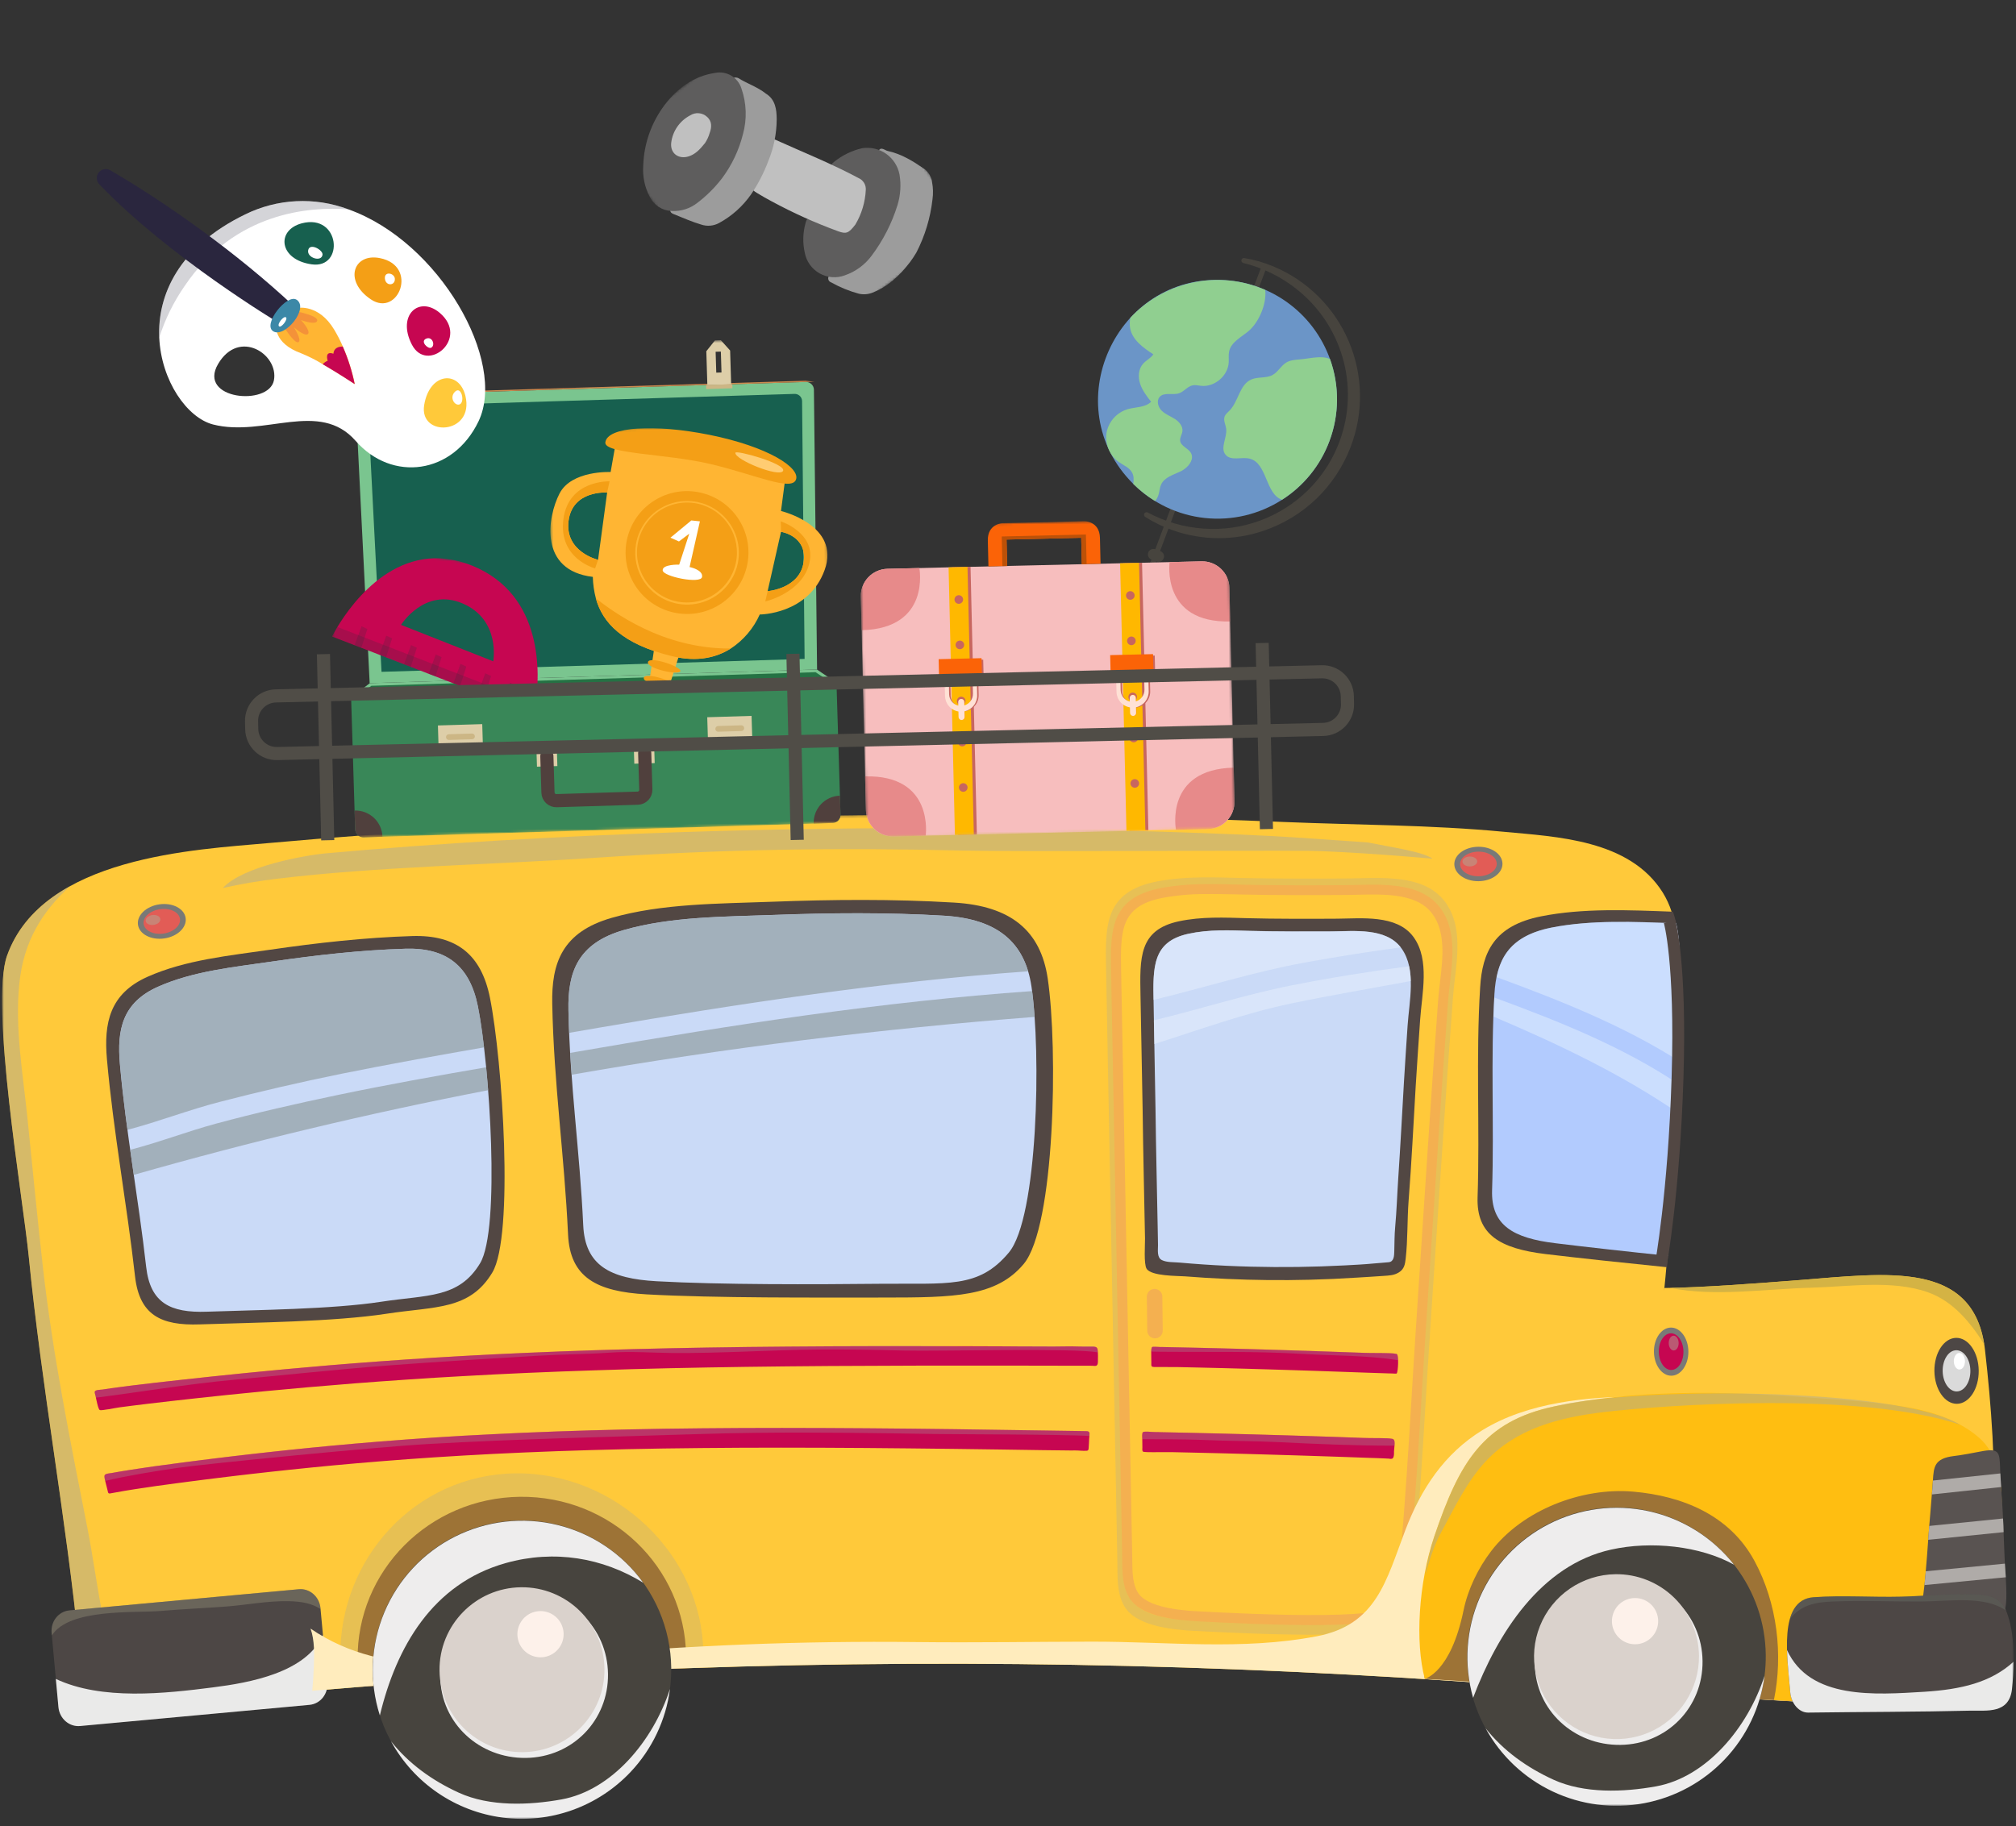 <?xml version="1.0" encoding="UTF-8"?> <svg xmlns="http://www.w3.org/2000/svg" width="767" height="695" viewBox="0 0 767 695" fill="none"><rect x="0" y="0" width="767" height="695" fill="#333333" stroke="none"/><mask id="mask0_47077_6995" style="mask-type:luminance" maskUnits="userSpaceOnUse" x="231" y="0" width="138" height="140"><path d="M303.228 0L368.012 85.262L296.285 139.761L231.502 54.499L303.228 0Z" fill="white"></path></mask><g mask="url(#mask0_47077_6995)"><path d="M346.241 99.726C342.122 105.1 337.75 109.097 331.964 111.367C330.294 112.032 328.462 112.17 326.711 111.763C323.041 110.763 319.508 109.314 316.193 107.45C315.839 107.331 315.537 107.092 315.339 106.775C315.14 106.457 315.059 106.081 315.107 105.71C315.267 104.744 316.063 104.747 316.758 104.573C321.078 103.46 324.969 101.091 327.94 97.765C333.38 91.734 337.392 84.555 339.679 76.761C340.422 74.226 340.772 71.592 340.715 68.951C340.706 67.307 340.326 65.687 339.604 64.211C338.883 62.734 337.838 61.439 336.547 60.421C335.566 59.598 333.574 59.019 334.28 57.437C335.107 55.593 336.707 57.279 337.84 57.482C343.019 58.611 347.367 61.333 351.637 64.266C352.446 64.858 353.126 65.608 353.637 66.47C354.147 67.333 354.477 68.29 354.607 69.284C355.027 71.47 355.081 73.711 354.766 75.914C353.967 82.952 351.897 89.786 348.656 96.084C347.916 97.34 347.11 98.556 346.241 99.726Z" fill="#9C9C9C"></path><path d="M331.641 97.283C329.081 100.754 325.527 103.366 321.449 104.773C319.882 105.362 318.205 105.601 316.536 105.471C314.867 105.342 313.246 104.847 311.789 104.023C310.332 103.198 309.074 102.064 308.103 100.7C307.132 99.336 306.473 97.775 306.171 96.128C305.342 92.408 305.448 88.541 306.48 84.872C306.979 83.041 307.298 82.816 309.164 83.474C312.443 84.612 315.679 85.916 318.981 87.019C321.392 87.837 321.525 87.635 323.051 85.446C324.324 83.642 325.453 81.74 326.427 79.759C327.235 78.152 327.781 76.426 328.045 74.647C328.595 70.617 328.149 69.741 324.474 67.993C322.277 66.945 320.072 65.953 317.886 64.897C315.996 63.987 315.717 62.797 317.306 61.624C320.436 59.085 324.105 57.296 328.033 56.394C331.244 55.901 334.522 56.675 337.172 58.555C339.822 60.434 341.638 63.27 342.234 66.464C342.873 70.338 342.607 74.306 341.457 78.06C339.304 84.98 335.985 91.481 331.641 97.283Z" fill="#5E5D5D"></path><path d="M325.42 85.47C322.868 88.777 321.959 89.113 318.923 88.027C310.209 84.844 301.738 81.031 293.578 76.617C291.714 75.653 289.896 74.571 288.096 73.491C285.693 72.06 285.336 71.301 286.466 68.923C288.669 64.49 290.394 59.836 291.612 55.038C292.136 52.818 293.168 52.354 295.065 53.208C305.616 57.985 316.432 62.291 326.629 67.758C327.502 68.13 328.237 68.764 328.733 69.572C329.229 70.381 329.462 71.323 329.398 72.27C329.174 76.93 327.808 81.463 325.42 85.47Z" fill="#C0C0C0"></path><path d="M291.401 35.635C294.985 37.84 295.495 41.622 295.505 45.479C295.457 50.967 294.348 56.394 292.24 61.462C290.565 65.9 288.369 70.124 285.699 74.045C282.541 78.561 278.372 82.278 273.523 84.899C272.497 85.448 271.37 85.782 270.21 85.879C269.051 85.977 267.883 85.836 266.78 85.465C263.231 84.415 259.851 82.899 256.413 81.528C255.575 81.203 254.855 80.788 255.014 79.688C255.173 78.588 255.897 78.628 256.641 78.452C269.289 75.795 281.381 59.654 281.907 44.908C282.256 40.566 281.337 36.216 279.261 32.386C279.013 32.051 278.805 31.687 278.642 31.303C278.536 31.088 278.493 30.847 278.519 30.609C278.544 30.37 278.637 30.144 278.786 29.956C278.936 29.768 279.135 29.627 279.362 29.549C279.589 29.47 279.833 29.458 280.066 29.513C280.386 29.529 280.698 29.613 280.981 29.763C284.338 31.87 288.13 33.04 291.401 35.635Z" fill="#9C9C9C"></path><path d="M274.746 67.785C272.038 71.327 268.867 74.491 265.319 77.192C262.555 79.375 259.091 80.477 255.573 80.293C253.81 80.243 252.094 79.711 250.612 78.754C249.129 77.798 247.937 76.454 247.164 74.868C245.26 71.192 244.416 67.058 244.727 62.93C245.006 54.641 247.83 46.638 252.814 40.009C257.631 33.665 263.864 28.962 272.068 27.742C274.17 27.32 276.354 27.689 278.2 28.778C280.047 29.867 281.426 31.6 282.072 33.644C284.038 39.265 284.241 45.352 282.654 51.092C281.143 57.123 278.456 62.796 274.746 67.785Z" fill="#5E5D5D"></path><path d="M268.2 54.48C266.151 57.05 264.447 58.716 262.028 59.508C258.218 60.714 254.973 58.42 255.352 54.453C255.598 52.244 256.382 50.129 257.636 48.293C258.89 46.458 260.575 44.958 262.543 43.926C263.533 43.279 264.711 42.984 265.888 43.087C267.066 43.191 268.174 43.687 269.035 44.496C270.949 46.214 270.799 48.438 269.993 50.62C269.607 51.995 269.001 53.298 268.2 54.48Z" fill="#C0C0C0"></path></g><path d="M435.458 222.657C435.339 222.612 435.23 222.545 435.137 222.458C435.044 222.371 434.969 222.267 434.917 222.151C434.864 222.036 434.835 221.911 434.831 221.784C434.826 221.657 434.847 221.53 434.892 221.411L479.894 101.508C479.961 101.328 480.08 101.173 480.235 101.06C480.391 100.948 480.576 100.885 480.768 100.879C480.96 100.872 481.149 100.923 481.312 101.024C481.474 101.126 481.603 101.273 481.682 101.448C481.789 101.682 481.798 101.948 481.707 102.189L436.705 222.091C436.661 222.21 436.593 222.319 436.506 222.412C436.419 222.505 436.315 222.58 436.199 222.632C436.083 222.685 435.958 222.715 435.831 222.719C435.704 222.723 435.577 222.702 435.458 222.657Z" fill="#47443E"></path><path d="M473.416 98.205C475.324 98.53 477.213 98.958 479.075 99.486C480.936 100.036 482.767 100.683 484.559 101.426C497.414 106.827 507.661 117.021 513.127 129.849C518.594 142.676 518.85 157.128 513.842 170.141C510.989 177.56 506.551 184.266 500.837 189.792C495.118 195.277 488.262 199.436 480.756 201.974C469.536 205.811 457.348 205.744 446.17 201.784C442.506 200.507 439.002 198.811 435.727 196.73C435.616 196.667 435.519 196.583 435.442 196.482C435.364 196.381 435.308 196.265 435.276 196.142C435.243 196.019 435.234 195.891 435.25 195.765C435.267 195.639 435.308 195.517 435.372 195.407C435.469 195.242 435.611 195.108 435.783 195.024C435.955 194.939 436.147 194.906 436.337 194.93C436.463 194.947 436.585 194.989 436.696 195.052C443.237 198.556 450.446 200.638 457.848 201.161C465.145 201.693 472.471 200.663 479.338 198.138C486.205 195.614 492.454 191.653 497.668 186.521C505.472 178.81 510.582 168.788 512.237 157.942C513.892 147.096 512.006 136.006 506.857 126.318C500.108 113.368 487.535 103.603 473.022 100.086C472.773 100.025 472.558 99.868 472.424 99.649C472.358 99.541 472.314 99.42 472.295 99.295C472.276 99.169 472.282 99.041 472.313 98.918C472.375 98.683 472.523 98.48 472.727 98.348C472.931 98.216 473.176 98.165 473.416 98.205Z" fill="#47443E"></path><path d="M487.732 190.209C479.022 195.788 468.669 198.23 458.384 197.129C448.099 196.028 438.497 191.451 431.165 184.155C401.596 154.751 424.31 104.198 465.851 106.595C475.432 107.151 484.591 110.726 492.016 116.808C499.44 122.889 504.748 131.166 507.178 140.45C509.609 149.734 509.038 159.55 505.546 168.489C502.055 177.429 495.823 185.033 487.743 190.213L487.732 190.209Z" fill="#6B95C7"></path><path d="M475.002 126.011C472.214 128.353 468.404 130.165 467.629 133.733C467.33 135.093 467.56 136.512 467.479 137.894C467.199 143.02 462.107 147.368 457.001 146.838C455.915 146.728 454.815 146.428 453.759 146.642C451.792 147.044 450.493 149.003 448.597 149.657C446.157 150.486 442.914 149.129 441.196 151.057C439.892 152.517 440.591 154.947 441.993 156.316C443.396 157.684 445.307 158.368 446.965 159.428C448.623 160.488 450.113 162.241 449.854 164.186C449.687 165.39 448.847 166.513 448.991 167.721C449.243 169.805 451.979 170.5 453.053 172.302C454.36 174.49 452.673 177.079 450.468 178.625C450.061 178.913 449.631 179.166 449.182 179.383C446.444 180.689 443.081 181.595 441.778 184.341C441.21 185.554 441.161 186.941 440.774 188.235C440.514 189.134 440.074 189.97 439.48 190.693C436.462 188.849 433.671 186.656 431.166 184.158C431.368 182.682 431.422 181.23 430.759 179.941C429.763 177.949 427.453 177.089 425.625 175.812C424.695 175.156 423.876 174.354 423.201 173.437C422.232 172.145 421.538 170.669 421.163 169.098C420.81 167.659 420.749 166.164 420.983 164.701C421.109 163.945 421.32 163.206 421.612 162.497C422.258 160.883 423.26 159.434 424.542 158.259C425.824 157.084 427.354 156.213 429.019 155.71C432.057 154.86 435.694 155.132 437.95 152.902C436.296 150.789 434.617 148.621 433.774 146.063C432.93 143.506 433.095 140.471 434.865 138.457C436.033 137.111 437.81 136.333 438.793 134.845C434.959 132.359 430.788 129.374 429.967 124.902C429.752 123.58 429.785 122.23 430.063 120.92C436.196 114.359 444.139 109.767 452.885 107.725C461.631 105.683 470.786 106.283 479.19 109.449C479.928 109.726 480.66 110.001 481.371 110.334C481.954 115.97 478.768 122.85 475.002 126.011ZM505.773 167.901C502.349 177.097 496.017 184.924 487.739 190.193C481.4 187.986 482.135 176.222 475.458 174.544C472.369 173.783 468.386 175.51 466.313 173.101C464.074 170.497 466.942 166.548 466.501 163.147C466.296 161.591 465.377 160.013 465.906 158.534C466.259 157.592 467.112 156.944 467.817 156.214C471.204 152.718 471.564 146.442 475.994 144.444C478.567 143.295 481.743 144.056 484.208 142.68C486.244 141.548 487.345 139.216 489.348 137.979C490.839 137.08 492.636 136.919 494.362 136.791C498.322 136.487 502.678 135.145 506.011 136.635C509.654 146.754 509.569 157.839 505.773 167.901Z" fill="#90CF90"></path><path d="M440.044 213.678L438.085 212.943C437.567 212.746 437.148 212.353 436.919 211.848C436.69 211.344 436.669 210.769 436.862 210.25C437.058 209.731 437.451 209.312 437.956 209.082C438.46 208.853 439.035 208.833 439.555 209.026L441.514 209.761C442.033 209.957 442.453 210.351 442.683 210.856C442.913 211.361 442.935 211.936 442.743 212.457C442.546 212.976 442.151 213.396 441.646 213.625C441.14 213.854 440.564 213.873 440.044 213.678ZM442.664 233.814L422.596 226.282C423.745 223.835 425.773 221.911 428.277 220.892C430.78 219.874 433.576 219.835 436.107 220.784C438.638 221.733 440.718 223.602 441.934 226.017C443.149 228.431 443.41 231.215 442.664 233.814Z" fill="#47443E"></path><mask id="mask1_47077_6995" style="mask-type:luminance" maskUnits="userSpaceOnUse" x="0" y="305" width="767" height="390"><path d="M0 314.143L762.238 305.061L766.77 685.441L4.532 694.524L0 314.143Z" fill="white"></path></mask><g mask="url(#mask1_47077_6995)"><path d="M634.374 477.971C634.261 479.418 634.125 480.862 633.968 482.305C633.854 483.53 633.759 484.777 633.636 486.02C632.419 499.214 630.582 512.278 629.571 525.464C627.2 557.156 624.513 588.829 622.137 620.516C621.113 634.079 610.188 644.15 597.752 643.112C485.719 633.711 373.228 630.96 260.87 634.872C219.548 636.331 178.263 638.692 137.044 641.954C109.677 644.12 82.341 646.662 55.044 649.578C42.637 650.912 31.475 641.105 30.123 627.57C25.2 577.747 15.839 527.976 10.935 478.157C8.711 455.687 -3.952 382.166 2.699 363.621C16.248 325.85 74.649 323.331 101.953 320.857C150.835 316.454 201.777 313.571 253.654 311.821C332.084 309.21 410.585 309.549 488.99 312.837C516.673 313.978 544.433 313.908 572.083 316.538C592.134 318.443 619.943 319.45 632.607 339.661C634.037 341.965 635.173 344.438 635.989 347.024C636.459 348.469 636.842 349.94 637.136 351.431C638.972 360.163 638.347 369.635 638.59 378.5C639.519 411.88 637.296 444.812 634.374 477.971Z" fill="#FFC93A"></path><g style="mix-blend-mode:screen" opacity="0.5"><path d="M33.212 581.28C26.716 548.228 20.098 515.691 16.313 482.153C14.178 463.227 12.367 444.265 10.428 425.318C8.697 408.472 5.638 391.343 7.352 374.396C8.989 357.986 16.235 346.804 26.576 337.29C15.754 343.292 6.994 351.697 2.72 363.622C-3.93 382.167 8.728 455.687 10.956 478.158C15.866 527.977 25.226 577.747 30.144 627.571C31.31 639.252 39.784 648.13 50.058 649.501C39.375 628.711 37.664 603.912 33.212 581.28ZM520.388 320.599C499.537 319.189 491.63 318.408 470.777 317.548C400.557 314.662 330.253 314.359 260.01 316.638C213.55 318.204 167.931 320.786 124.148 324.729C115.87 325.479 92.273 329.69 84.771 337.947C91.502 336.431 98.306 335.263 105.156 334.447C143.741 329.769 187.133 329.091 225.838 326.482C276.491 323.075 318.533 322.574 366.404 323.689C387.482 324.18 475.658 323.551 497.879 323.804C506.277 323.901 525.723 325.052 545.011 326.783C541.489 324.136 529.302 322.412 520.388 320.599Z" fill="#AEAB95"></path></g><path d="M187.314 484.256C195.614 470.414 191.208 403.585 186.392 379.633C183.115 363.346 173.738 355.702 156.832 356.224C138.762 356.792 120.778 358.802 102.916 361.402C87.314 363.672 70.579 365.278 56.139 371.721C41.776 378.131 39.444 389.208 40.691 403.175C43.151 430.856 48.273 458.125 51.373 485.715C53.033 500.456 61.218 504.536 76.053 504.006C96.293 503.307 127.046 503.037 147.064 499.954C165.519 497.109 178.662 498.679 187.314 484.256Z" fill="#524743"></path><path d="M182.668 480.721C190.425 467.802 186.304 405.298 181.8 382.924C178.738 367.701 169.976 360.558 154.173 361.049C137.285 361.575 120.472 363.461 103.781 365.887C89.193 368.012 73.553 369.508 60.061 375.533C46.568 381.557 44.446 391.876 45.614 404.932C47.92 430.805 52.699 456.296 55.604 482.08C57.142 495.859 64.814 499.675 78.671 499.18C97.587 498.497 126.334 498.278 145.05 495.393C162.513 492.703 174.574 494.203 182.668 480.721Z" fill="#CADAF7"></path><path d="M389.442 481.056C401.372 466.86 402.571 399.139 398.615 372.378C395.92 354.183 384.63 344.77 362.961 343.485C339.792 342.098 316.615 342.301 293.537 343.176C273.39 343.925 251.817 343.829 232.761 349.283C213.801 354.713 209.796 366.579 210.104 382.009C210.711 412.598 214.694 439.262 216.121 469.818C216.879 486.145 226.993 491.517 245.999 492.583C271.949 494.037 310.701 493.786 336.515 493.794C363.001 493.767 378.914 493.583 389.442 481.056Z" fill="#524743"></path><path d="M383.82 476.673C394.931 463.37 396.138 400.482 392.441 375.496C389.948 358.489 379.376 349.691 359.136 348.476C337.489 347.181 315.81 347.379 294.243 348.186C275.392 348.869 255.248 348.802 237.434 353.902C219.716 358.974 215.968 370.063 216.268 384.485C216.833 413.072 220.568 437.756 221.893 466.312C222.601 481.572 232.057 486.599 249.82 487.592C274.074 488.952 310.257 488.819 334.378 488.559C360.664 488.278 372.254 490.522 383.82 476.673Z" fill="#CADAF7"></path><path d="M639.256 378.432C639.013 369.571 639.683 360.103 637.72 351.368C637.405 349.873 636.996 348.4 636.494 346.957C619.725 346.328 602.267 345.532 586.308 348.723C568.484 352.266 563.941 362.316 563.13 375.748C561.481 402.337 563.036 428.998 562.157 455.624C561.681 469.83 570.608 475.139 588.022 477.245C601.06 478.803 617.839 480.6 634.199 482.251C634.342 480.797 634.489 479.343 634.605 477.913C637.783 444.754 640.222 411.816 639.256 378.432Z" fill="#524743"></path><path d="M634.593 477.913C619.411 476.344 603.93 474.613 591.864 473.135C575.583 471.181 567.246 466.236 567.674 452.942C568.496 428.048 567.081 403.127 568.567 378.262C569.333 365.714 573.592 356.328 590.254 353.005C605.336 350.022 621.873 350.796 637.707 351.368C639.671 360.098 639.001 369.571 639.244 378.432C640.219 411.816 637.78 444.754 634.593 477.913Z" fill="#B2CBFE"></path><g style="mix-blend-mode:screen" opacity="0.4"><path d="M639.353 404.137C639.513 395.591 639.498 387.03 639.253 378.434C639.01 369.573 639.681 360.105 637.717 351.37C621.883 350.784 605.35 350.024 590.264 353.007C576.585 355.735 571.284 362.56 569.389 371.859C593.921 380.853 617.976 390.452 639.353 404.137ZM638.646 423.672C638.814 420.083 639.018 416.489 639.113 412.897C617.718 398.493 593.239 388.706 568.518 379.628C568.384 382.038 568.28 384.449 568.205 386.861C592.599 397.239 616.817 408.687 638.646 423.672Z" fill="#F1FAFF"></path></g><path d="M562.387 322.244C567.453 322.184 571.583 325.067 571.626 328.69C571.669 332.313 567.582 335.289 562.543 335.349C557.505 335.409 553.348 332.526 553.305 328.908C553.262 325.289 557.326 322.305 562.387 322.244Z" fill="#797977"></path><path d="M562.41 324.104C566.267 324.058 569.416 326.119 569.447 328.711C569.478 331.303 566.379 333.434 562.522 333.48C558.665 333.526 555.521 331.461 555.49 328.878C555.459 326.295 558.549 324.15 562.41 324.104Z" fill="#E25C56"></path><g style="mix-blend-mode:screen" opacity="0.5"><path d="M559.187 325.953C560.739 325.934 562.004 326.762 562.017 327.802C562.03 328.842 560.783 329.704 559.231 329.722C557.679 329.74 556.413 328.913 556.4 327.869C556.387 326.825 557.657 325.971 559.187 325.953Z" fill="#AEAB95"></path></g><path d="M60.648 344.154C65.678 343.453 70.132 345.782 70.632 349.367C71.133 352.953 67.487 356.427 62.479 357.133C57.472 357.839 52.996 355.501 52.49 351.92C51.985 348.339 55.636 344.86 60.648 344.154Z" fill="#797977"></path><path d="M60.909 345.999C64.728 345.464 68.115 347.109 68.475 349.67C68.835 352.231 66.029 354.738 62.215 355.283C58.401 355.828 55.01 354.173 54.65 351.612C54.29 349.051 57.094 346.535 60.909 345.999Z" fill="#E25C56"></path><g style="mix-blend-mode:screen" opacity="0.5"><path d="M57.945 348.235C59.482 348.02 60.845 348.659 60.991 349.715C61.137 350.771 60.008 351.756 58.471 351.971C56.934 352.187 55.575 351.548 55.434 350.496C55.294 349.444 56.414 348.455 57.945 348.235Z" fill="#AEAB95"></path></g><g style="mix-blend-mode:screen" opacity="0.3"><path d="M504.097 622.087C486.092 622.302 464.342 621.164 455.064 620.679L454.871 620.681C446.162 620.226 433.975 618.919 428.873 612.827C425.187 608.428 425.155 601.877 425.134 596.614L425.11 594.585L420.807 368.46C420.495 352.22 420.25 339.392 440.003 335.482C445.117 334.473 450.658 333.981 457.442 333.9C461.527 333.852 465.688 333.958 469.684 334.066L471.76 334.119C484.494 334.425 503.005 334.37 512.904 334.298L513.494 334.291C514.685 334.276 515.936 334.261 517.222 334.214C518.624 334.197 520.076 334.143 521.56 334.126C532.291 333.998 543.1 334.927 549.26 342.541L549.539 342.886C556.052 351.26 554.703 362.554 553.516 372.523C553.245 374.817 552.983 376.996 552.829 379.059C550.419 411.328 548.489 440.459 546.447 471.299C545.756 481.734 545.058 492.347 544.323 503.309C543.544 514.826 542.927 524.943 542.332 534.63C541.185 553.7 540.067 571.712 538.053 595.351C537.985 596.144 537.931 597.057 537.866 598.065C537.422 605.047 536.755 615.596 531.242 618.873C529.09 620.126 523.934 621.851 504.097 622.087ZM457.469 337.757C450.933 337.835 445.611 338.324 440.74 339.285C424.177 342.561 424.366 352.279 424.677 368.373L428.975 594.502L429 596.586C429.018 601.231 429.041 607.003 431.829 610.323C436.439 615.82 450.447 616.547 455.054 616.789L455.247 616.787C464.497 617.268 486.151 618.402 504.037 618.189C522.385 617.971 527.708 616.405 529.246 615.489C532.994 613.263 533.63 603.187 533.973 597.777C534.038 596.741 534.096 595.797 534.169 594.98C536.178 571.387 537.274 553.394 538.439 534.351C539.029 524.66 539.651 514.533 540.43 503.007C541.165 492.045 541.863 481.437 542.554 471.002C544.601 440.152 546.53 411.013 548.945 378.725C549.107 376.584 549.351 374.368 549.643 372.019C550.743 362.798 551.988 352.344 546.457 345.231L546.224 344.936C541.11 338.616 531.352 337.852 521.592 337.969C520.126 337.986 518.692 338.003 517.309 338.056C516 338.072 514.731 338.124 513.527 338.138L512.917 338.145C502.996 338.218 484.439 338.288 471.65 337.968L469.565 337.911C465.61 337.816 461.5 337.709 457.469 337.757Z" fill="#AEAB95"></path></g><path d="M434.44 407.036C434.54 412.282 434.636 417.529 434.729 422.778C434.922 438.973 435.33 455.172 435.628 471.366C435.655 473.606 435.12 481.02 436.223 482.812C437.966 485.704 448.166 485.519 450.793 485.726C456.046 486.139 461.307 486.463 466.572 486.696C477.126 487.181 487.685 487.289 498.249 487.02C504.193 486.87 510.132 486.602 516.068 486.217C519.529 485.992 522.99 485.818 526.441 485.553C528.427 485.401 530.347 485.401 532.243 484.205C534.262 482.935 534.556 481.136 534.801 478.989C535.63 471.714 535.354 464.269 535.913 456.951C537.046 442.507 537.739 428 538.602 413.532C539.106 405.061 539.719 396.592 540.296 388.124C540.962 378.249 544.061 365.363 537.87 356.714C537.8 356.619 537.726 356.524 537.66 356.428C531.32 347.956 517.761 349.565 508.719 349.617C499.251 349.684 484.583 349.708 474.515 349.425C465.809 349.176 457.1 348.776 448.51 350.61C433.271 353.87 433.644 364.443 433.915 379.062C434.095 388.389 434.27 397.714 434.44 407.036Z" fill="#524743"></path><path d="M439.359 407.79L439.626 422.446C439.804 437.433 440.18 452.422 440.454 467.403C440.48 469.556 440.506 471.699 440.568 473.851C440.589 475.61 440.061 478.562 442.047 479.542C443.941 480.477 446.637 480.293 448.769 480.488C451.765 480.757 454.761 480.993 457.756 481.196C463.818 481.609 469.883 481.891 475.953 482.042C487.842 482.349 499.738 482.187 511.614 481.558C515.327 481.358 519.063 481.176 522.769 480.82C524.599 480.638 526.495 480.542 528.348 480.35C530.375 480.134 530.412 477.861 530.462 476.285C530.557 473.137 530.515 470.031 530.808 466.89C531.372 460.79 531.551 454.654 531.964 448.552C532.789 436.288 533.439 424.003 534.145 411.732C534.555 404.576 535.065 397.419 535.534 390.272C536.139 381.103 538.947 369.108 533.322 361.067L533.131 360.804C527.37 352.92 515.056 354.413 506.852 354.465C498.254 354.517 484.919 354.539 475.772 354.272C467.868 354.041 459.952 353.663 452.148 355.369C438.303 358.392 438.641 368.224 438.894 381.822C439.046 390.462 439.201 399.118 439.359 407.79Z" fill="#CADAF7"></path><g style="mix-blend-mode:screen" opacity="0.6"><path d="M496.211 366.342C508.399 364.117 520.638 362.179 532.918 360.531C527.074 352.941 514.979 354.386 506.844 354.428C498.246 354.48 484.911 354.502 475.764 354.235C467.859 354.004 459.944 353.626 452.14 355.332C438.734 358.24 438.63 367.582 438.862 380.511C457.983 375.931 476.785 369.894 496.211 366.342ZM491.264 381.871C506.366 378.718 521.581 376.164 536.742 373.331C536.711 371.443 536.501 369.562 536.117 367.713C521.119 369.678 506.177 372.078 491.338 375.013C473.656 378.513 456.48 384.109 438.998 388.289C439.058 391.293 439.113 394.302 439.165 397.316C456.443 391.851 473.369 385.607 491.264 381.871Z" fill="#E3EDFB"></path></g><path d="M442.365 506.349C442.37 506.735 442.299 507.118 442.155 507.477C442.012 507.836 441.799 508.162 441.529 508.439C441.26 508.715 440.938 508.936 440.583 509.088C440.228 509.24 439.846 509.32 439.46 509.325C438.68 509.334 437.929 509.033 437.371 508.488C436.813 507.943 436.494 507.199 436.484 506.419L436.33 493.48C436.321 492.7 436.621 491.948 437.165 491.389C437.435 491.113 437.757 490.892 438.112 490.74C438.467 490.589 438.849 490.508 439.235 490.504C440.015 490.495 440.767 490.795 441.326 491.339C441.603 491.609 441.823 491.931 441.975 492.286C442.127 492.642 442.207 493.023 442.211 493.41L442.365 506.349Z" fill="#F4B050"></path><path d="M503.676 618.405C486.179 618.614 465.061 617.491 456.017 617.022C447.377 616.57 435.542 615.287 430.588 609.331C427.01 605.031 426.984 598.627 426.954 593.478L426.931 591.49L422.737 370.28C422.434 354.396 422.193 341.852 441.373 338.032C446.341 337.057 451.722 336.534 458.304 336.456C462.275 336.409 466.308 336.516 470.217 336.621L472.224 336.67C484.495 336.982 502.525 336.919 512.176 336.854L512.731 336.847C513.894 336.834 515.108 336.819 516.362 336.772C517.737 336.756 519.147 336.698 520.59 336.68C531.01 336.556 541.484 337.471 547.496 344.917L547.756 345.248C554.079 353.451 552.777 364.493 551.624 374.241C551.362 376.493 551.108 378.617 550.958 380.63C548.618 412.216 546.745 440.728 544.764 470.912C544.098 481.108 543.415 491.479 542.704 502.188C542.027 512.406 541.385 522.626 540.779 532.849C539.627 551.498 538.577 569.12 536.631 592.235C536.562 593.006 536.509 593.904 536.447 594.885C536.015 601.716 535.369 612.031 530.02 615.237C527.946 616.476 522.936 618.176 503.676 618.405ZM458.381 340.239C452.933 340.23 447.496 340.729 442.141 341.729C426.068 344.935 426.259 354.443 426.552 370.193L430.746 591.404L430.77 593.442C430.787 597.981 430.813 603.634 433.518 606.891C437.994 612.261 451.594 612.979 456.04 613.214C465.208 613.701 486.23 614.806 503.607 614.599C521.416 614.387 526.578 612.855 528.07 611.962C531.709 609.784 532.334 599.923 532.665 594.628C532.726 593.615 532.788 592.689 532.852 591.877C534.803 568.803 535.867 551.208 536.997 532.578C537.571 523.093 538.172 513.182 538.921 501.894C539.637 491.185 540.315 480.805 540.986 470.623C542.967 440.429 544.835 411.913 547.18 380.304C547.338 378.204 547.587 376.039 547.862 373.745C548.932 364.717 550.138 354.478 544.76 347.52L544.55 347.247C539.552 341.054 530.102 340.305 520.648 340.418C519.219 340.435 517.822 340.452 516.476 340.504C515.198 340.519 513.966 340.571 512.812 340.585L512.239 340.591C502.561 340.661 484.485 340.72 472.158 340.414L470.147 340.36C466.275 340.301 462.284 340.192 458.381 340.239Z" fill="#F4B050"></path><g style="mix-blend-mode:screen" opacity="0.3"><path d="M267.579 629.021C267.602 630.75 267.554 632.479 267.435 634.204C221.768 635.816 176.142 638.426 130.589 642.032C129.89 638.283 129.516 634.48 129.474 630.667C129.028 593.25 157.963 561.155 196.122 560.7C234.281 560.245 267.133 591.605 267.579 629.021Z" fill="#AEAA8C"></path></g><path d="M261.023 630.193C261.047 631.757 261.003 633.321 260.891 634.881C219.569 636.34 178.284 638.702 137.065 641.963C136.433 638.571 136.097 635.131 136.059 631.682C135.655 597.824 163.268 570.032 197.808 569.621C232.348 569.21 260.62 596.326 261.023 630.193Z" fill="#9D7336"></path><path d="M124.536 640.213C124.936 644.564 121.885 648.403 117.767 648.786L30.481 656.845C26.331 657.224 22.659 654.006 22.241 649.654L19.637 621.425C19.233 617.074 22.288 613.24 26.407 612.856L113.688 604.798C117.834 604.419 121.509 607.632 121.923 611.984L124.536 640.213Z" fill="#4D4745"></path><g style="mix-blend-mode:screen" opacity="0.3"><path d="M61.293 613.053C69.53 612.337 77.772 612.005 85.973 611.385C93.791 610.802 101.724 609.205 109.564 609.336C114.824 609.424 118.787 610.243 121.968 612.353L121.932 611.978C121.532 607.626 117.843 604.413 113.697 604.792L26.416 612.85C22.27 613.234 19.228 617.059 19.646 621.42L19.736 622.362C26.405 611.962 51.271 613.91 61.293 613.053Z" fill="#AEAA8C"></path></g><g style="mix-blend-mode:multiply"><path d="M122.878 622.22C116.412 636.618 94.825 640.393 81.026 642.152C62.789 644.481 38.716 647.177 21.242 638.929L22.232 649.664C22.636 654.016 26.321 657.233 30.472 656.854L117.757 648.796C121.898 648.412 124.936 644.588 124.526 640.222L122.878 622.22Z" fill="#EAEAE9"></path></g><path d="M633.25 490.161C648.049 489.984 668.96 488.361 684.479 487.154C717.89 484.562 751.314 479.331 755.205 513.719C759.997 555.995 762.388 607.086 743.904 635.557C731.996 653.885 684.455 646.952 652.58 645.775C627.951 644.868 601.406 643.091 579.514 641.579L633.25 490.161Z" fill="#FFC93A"></path><g style="mix-blend-mode:multiply"><path d="M724.722 553.948C724.355 554.635 723.741 555.157 723.004 555.408C722.267 555.659 721.462 555.621 720.752 555.301C712.263 552.136 703.649 549.302 695.128 546.233C694.877 546.29 694.622 546.326 694.365 546.339C683.325 546.754 673.622 542.495 663.259 539.339C650.845 535.556 637.054 531.469 623.97 531.474C604.03 531.478 581.297 533.613 563.916 544.311C549.404 553.242 540.591 566.751 534.635 582.402C527.354 601.532 523.743 618.337 500.978 622.703C472.64 628.14 444.078 624.701 415.457 624.744C393.67 624.775 370.898 625.16 349.117 624.907C304.149 624.38 261.961 626.193 217.082 630.044C184.087 632.87 147.177 639.723 118.143 619.771C119.736 624.232 119.568 629.745 119.408 633.984C119.289 637.105 119.107 640.277 118.801 643.446C124.903 642.928 130.991 642.426 137.066 641.941C178.286 638.708 219.571 636.347 260.892 634.859C373.25 630.957 485.742 633.72 597.774 643.131C598.994 643.224 600.22 643.209 601.438 643.087C617.974 644.164 635.72 645.189 652.571 645.808C684.446 646.986 731.987 653.919 743.895 635.59C754.106 619.893 757.909 597.227 758.481 572.983C750.913 563.325 737.356 558.2 724.722 553.948Z" fill="#FFECBD"></path></g><path opacity="0.9" d="M688.973 490.051C702.995 489.683 719.944 486.966 733.479 491.784C743.066 495.193 749.607 503.177 754.893 511.58C749.848 479.573 717.168 484.626 684.481 487.168C669.73 488.315 650.114 489.836 635.5 490.134C652.536 493.559 671.85 490.494 688.973 490.051Z" fill="#CFB145"></path><path d="M656.606 559.245C631.44 544.382 595.995 551.492 575.374 571.734C566.35 580.591 560.949 591.32 554.396 601.948C550.657 608.021 546.636 613.836 540.8 617.685C540.77 624.779 541.193 631.867 542.069 638.907C567.241 640.344 572.374 640.974 597.663 643.073C598.749 643.159 599.84 643.157 600.925 643.066C617.594 644.15 635.509 645.192 652.512 645.814C664.208 646.247 678.34 647.398 692.147 647.793C693.054 613.594 686.501 576.901 656.606 559.245Z" fill="#9D7336"></path><path d="M753 547.176C746.135 541.138 736.353 537.558 727.491 535.881C714.016 533.335 700.202 532.78 686.552 531.724C655.717 529.343 622.109 528.827 591.68 535.145C564.116 540.87 555.184 556.73 545.66 584.765C539.681 602.349 538.353 625.086 542.072 638.863C542.118 638.862 551.921 636.588 556.815 612.841C558.469 604.819 562.345 596.797 567.366 590.237C579.211 574.782 601.63 565.902 621.487 567.667C640.045 569.315 658.043 576.536 667.486 593.996C676.185 610.077 678.448 629.679 674.897 646.969C704.07 648.623 737.033 649.618 746.399 635.21C753.767 623.876 757.278 610.54 759.007 597.257C760.903 582.621 765.852 558.489 753 547.176Z" fill="#FFBE11"></path><g style="mix-blend-mode:screen" opacity="0.5"><path d="M548.349 583.063C553.387 573.791 558.141 563.707 565.32 556.058C576.937 543.684 592.996 539.347 611.034 537.286C633.391 534.729 706.883 529.341 745.773 542.185C721.05 527.614 621.028 527.863 591.695 535.143C564.131 540.868 555.2 556.728 545.675 584.763C544.077 589.589 542.91 594.546 542.188 599.578C544.169 592.871 545.524 588.241 548.349 583.063Z" fill="#AEAB95"></path></g><path d="M671.799 629.776C671.932 641.009 668.732 652.03 662.603 661.444C656.473 670.858 647.69 678.244 637.363 682.667C626.161 687.464 613.714 688.531 601.859 685.712C590.004 682.892 579.371 676.334 571.529 667.007C563.686 657.681 559.052 646.079 558.309 633.916C557.566 621.753 560.754 609.674 567.403 599.462C574.052 589.25 583.808 581.447 595.232 577.205C606.655 572.964 619.14 572.508 630.842 575.906C642.544 579.304 652.844 586.376 660.219 596.076C667.594 605.776 671.654 617.591 671.799 629.776Z" fill="#47443E"></path><g style="mix-blend-mode:multiply"><path d="M612.951 589.715C628.184 586.326 646.834 588.312 659.713 595.452C651.576 585.12 640.106 577.932 627.259 575.114C614.413 572.297 600.987 574.026 589.273 580.005C577.559 585.983 568.283 595.841 563.027 607.896C557.77 619.952 556.861 633.458 560.452 646.109C569.775 621.549 586.214 595.627 612.951 589.715ZM630.068 679.815C617.726 682.051 602.711 682.624 591.007 677.271C580.952 672.673 572.035 666.324 565.194 657.702C570.951 668.209 579.883 676.627 590.713 681.751C601.542 686.875 613.715 688.443 625.49 686.231C637.265 684.02 648.039 678.142 656.272 669.438C664.504 660.734 669.774 649.65 671.327 637.77C664.906 657.577 649.216 676.339 630.068 679.815Z" fill="#EEEDED"></path></g><g style="mix-blend-mode:multiply"><path d="M647.745 632.117C647.954 649.701 634.261 663.823 616.489 664.034C598.717 664.245 584.136 650.769 583.926 633.18C583.717 615.592 597.961 601.166 615.737 600.954C633.514 600.743 647.535 614.529 647.745 632.117Z" fill="#EEEDED"></path></g><path d="M646.387 630.081C646.46 636.286 644.692 642.374 641.305 647.574C637.919 652.774 633.067 656.853 627.362 659.296C621.658 661.739 615.357 662.435 609.257 661.298C603.156 660.16 597.53 657.239 593.09 652.904C588.65 648.568 585.596 643.013 584.313 636.942C583.03 630.87 583.576 624.554 585.882 618.793C588.187 613.031 592.15 608.082 597.269 604.573C602.388 601.064 608.432 599.152 614.638 599.079C622.959 598.98 630.979 602.191 636.933 608.005C642.887 613.819 646.288 621.76 646.387 630.081Z" fill="#DAD2CC"></path><path d="M630.859 616.834C630.881 618.574 630.386 620.281 629.438 621.74C628.489 623.198 627.128 624.342 625.529 625.027C623.795 625.77 621.867 625.936 620.032 625.5C618.196 625.064 616.549 624.049 615.335 622.605C614.12 621.161 613.402 619.365 613.286 617.482C613.17 615.599 613.663 613.728 614.692 612.147C615.721 610.565 617.231 609.357 619 608.699C620.768 608.042 622.701 607.97 624.514 608.496C626.326 609.021 627.921 610.115 629.063 611.617C630.206 613.118 630.836 614.947 630.859 616.834Z" fill="#FDF1EA"></path><path d="M255.377 634.737C255.476 643.134 253.712 651.448 250.211 659.082C246.71 666.715 241.561 673.477 235.133 678.881C228.705 684.285 221.158 688.196 213.037 690.333C204.916 692.47 196.422 692.78 188.167 691.24C179.912 689.699 172.101 686.348 165.296 681.426C158.492 676.505 152.864 670.136 148.816 662.778C144.769 655.42 142.404 647.256 141.891 638.874C141.378 630.492 142.73 622.1 145.85 614.304C150.025 603.875 157.199 594.918 166.465 588.566C175.73 582.214 186.671 578.752 197.904 578.618C205.363 578.529 212.766 579.91 219.691 582.682C226.615 585.454 232.926 589.563 238.263 594.774C243.6 599.985 247.858 606.197 250.795 613.053C253.731 619.91 255.288 627.278 255.377 634.737Z" fill="#47443E"></path><g style="mix-blend-mode:multiply"><path d="M192.389 594.847C210.903 589.637 229.274 592.827 244.701 602.309C236.795 591.344 225.238 583.558 212.106 580.35C198.975 577.142 185.13 578.723 173.059 584.808C160.988 590.893 151.483 601.084 146.253 613.549C141.022 626.014 140.408 639.935 144.522 652.812C150.785 626.74 164.584 602.672 192.389 594.847ZM213.649 684.782C201.307 687.018 186.288 687.591 174.58 682.238C164.529 677.639 155.612 671.291 148.766 662.669C153.069 670.52 159.166 677.243 166.562 682.289C173.957 687.335 182.44 690.562 191.32 691.706C200.199 692.85 209.223 691.879 217.656 688.872C226.089 685.866 233.691 680.908 239.844 674.404C248.076 665.7 253.346 654.616 254.899 642.737C248.483 662.543 232.797 681.306 213.649 684.782Z" fill="#EEEDED"></path></g><g style="mix-blend-mode:multiply"><path d="M231.32 637.078C231.53 654.662 217.836 668.784 200.064 668.995C182.292 669.206 167.716 655.73 167.506 638.141C167.297 620.553 181.537 606.127 199.313 605.915C217.089 605.703 231.111 619.49 231.32 637.078Z" fill="#EEEDED"></path></g><path d="M198.968 666.798C216.296 666.592 230.175 652.377 229.969 635.049C229.762 617.721 215.548 603.842 198.22 604.048C180.892 604.255 167.012 618.469 167.219 635.797C167.426 653.125 181.64 667.005 198.968 666.798Z" fill="#DAD2CC"></path><path d="M214.435 621.799C214.457 623.539 213.963 625.246 213.014 626.705C212.065 628.163 210.705 629.307 209.105 629.992C207.371 630.735 205.444 630.901 203.608 630.465C201.772 630.029 200.125 629.014 198.911 627.57C197.696 626.127 196.978 624.33 196.862 622.447C196.747 620.564 197.24 618.694 198.268 617.112C199.297 615.53 200.808 614.322 202.576 613.664C204.345 613.007 206.278 612.936 208.09 613.461C209.902 613.986 211.497 615.08 212.64 616.582C213.782 618.083 214.412 619.912 214.435 621.799Z" fill="#FDF1EA"></path><path d="M762.293 613.423C761.646 613.96 760.852 614.289 760.014 614.366C756.557 614.893 736.017 614.968 733.907 614.746C730.174 614.396 731.324 609.861 731.653 607.489C731.847 606.048 732.018 604.631 732.17 603.191C732.369 601.444 732.535 599.695 732.667 597.944C733.036 593.959 733.309 589.956 733.6 585.972C733.726 584.243 733.861 582.492 733.996 580.763V580.695C734.36 576.687 734.652 572.707 734.98 568.708C735.048 567.874 735.129 567.044 735.197 566.209C735.277 565.223 735.344 564.288 735.384 563.422C735.702 558.177 735.948 555.027 743.372 554.105C746.757 553.684 750.116 553.04 753.476 552.39C760.596 550.991 760.743 552.547 760.953 558.618C760.961 559.31 761.001 559.992 761.028 560.711C761.108 562.442 761.202 564.172 761.337 565.898C761.478 568.461 761.678 571.02 761.841 573.56C761.936 574.993 762.012 576.43 762.08 577.868C762.16 579.594 762.236 581.325 762.279 583.056C762.436 586.984 762.561 590.923 762.754 594.851L762.756 595.039C762.825 596.146 762.98 598.05 763.102 600.229C763.425 605.425 763.615 612.143 762.293 613.423Z" fill="#595351"></path><path d="M761.352 565.912L734.995 568.723C735.063 567.888 735.145 567.058 735.212 566.224C735.292 565.238 735.359 564.302 735.399 563.436L761.043 560.726C761.116 562.456 761.219 564.185 761.352 565.912ZM762.28 583.072L733.588 585.988C733.714 584.26 733.849 582.508 733.984 580.78L733.983 580.711L762.067 577.884C762.175 579.61 762.259 581.341 762.28 583.072ZM763.118 600.247L732.172 603.208C732.371 601.461 732.536 599.713 732.668 597.962L762.772 595.056C762.84 596.164 762.996 598.068 763.118 600.247Z" fill="#AFABA8"></path><path d="M681.101 643.937C681.446 648.272 684.488 651.753 687.909 651.708C708.589 651.425 729.323 651.467 749.986 650.968C755.734 650.831 764.41 652.317 765.464 642.772C766.464 633.648 766.703 621.767 763.353 613.222C761.104 607.477 756.237 606.949 751.168 606.743C741.887 606.368 732.559 607.396 723.299 607.63C712.194 607.909 701.038 607.048 689.948 607.849C676.285 608.85 680.118 631.379 681.101 643.937Z" fill="#4D4745"></path><g style="mix-blend-mode:screen" opacity="0.3"><path d="M697.167 609.466C708.49 609.024 719.793 609.522 731.121 609.455C742.233 609.392 754.818 607.162 763.201 612.889C760.892 607.479 756.135 606.949 751.171 606.752C741.89 606.377 732.562 607.404 723.302 607.638C712.197 607.917 701.041 607.056 689.951 607.857C684.879 608.224 682.207 611.564 680.93 616.251C684.92 610.876 690.601 609.723 697.167 609.466Z" fill="#767F74"></path></g><g style="mix-blend-mode:multiply"><path d="M732.127 643.82C713.358 644.96 688.552 646.877 679.889 627.951C680.029 633.598 680.754 639.43 681.106 643.97C681.451 648.304 684.493 651.786 687.914 651.741C708.594 651.458 729.328 651.499 749.991 651.001C755.738 650.864 764.414 652.35 765.469 642.805C765.82 639.594 766.07 636.008 766.105 632.361C757.404 640.312 746.097 642.935 732.127 643.82Z" fill="#EAEAE9"></path></g><path d="M752.816 521.583C752.899 528.513 749.192 534.178 744.538 534.233C739.884 534.289 736.039 528.714 735.956 521.784C735.874 514.854 739.581 509.193 744.239 509.138C748.897 509.083 752.734 514.653 752.816 521.583Z" fill="#4D4745"></path><path d="M749.64 521.624C749.691 525.957 747.37 529.494 744.466 529.528C741.562 529.563 739.152 526.083 739.1 521.75C739.048 517.417 741.37 513.88 744.279 513.845C747.187 513.811 749.588 517.296 749.64 521.624Z" fill="#DADADA"></path><path d="M747.583 518.004C747.604 519.749 746.672 521.171 745.504 521.185C744.337 521.199 743.367 519.799 743.346 518.054C743.325 516.309 744.257 514.887 745.429 514.873C746.601 514.859 747.563 516.286 747.583 518.004Z" fill="white"></path><path d="M642.357 514.303C642.417 519.342 639.53 523.499 635.912 523.542C632.294 523.585 629.313 519.498 629.253 514.459C629.193 509.421 632.08 505.264 635.693 505.221C639.306 505.178 642.297 509.242 642.357 514.303Z" fill="#797977"></path><path d="M640.476 514.328C640.522 518.18 638.456 521.329 635.869 521.359C633.281 521.39 631.146 518.291 631.1 514.439C631.054 510.587 633.114 507.434 635.702 507.403C638.29 507.372 640.43 510.476 640.476 514.328Z" fill="#C60651"></path><g style="mix-blend-mode:screen" opacity="0.5"><path d="M638.653 511.105C638.672 512.653 637.839 513.918 636.795 513.931C635.751 513.944 634.898 512.698 634.879 511.15C634.86 509.602 635.688 508.328 636.728 508.315C637.768 508.302 638.635 509.553 638.653 511.105Z" fill="#AEAB95"></path></g><path d="M531.41 522.641C531.311 522.779 531.073 522.778 530.669 522.741C529.899 522.668 529.093 522.691 528.318 522.659C526.421 522.581 524.514 522.531 522.613 522.471L520.94 522.417L510.596 522.051C507.296 521.928 503.998 521.815 500.702 521.71C497.561 521.601 494.421 521.498 491.28 521.401L482.252 521.124L473.504 520.871L464.948 520.643L456.54 520.441C453.777 520.374 451.014 520.314 448.251 520.26C445.502 520.201 442.978 520.282 440.238 520.223C439.78 520.228 438.472 520.354 438.155 519.931C437.945 519.641 438.046 518.879 438.033 518.559C437.975 517.089 438.026 514.894 437.983 514.354C437.979 514.024 438.02 512.796 438.388 512.604C438.756 512.412 441.17 512.644 441.673 512.633L442.278 512.626C443.653 512.655 444.99 512.676 446.342 512.71C449.092 512.766 451.833 512.824 454.567 512.883C457.362 512.944 460.159 513.01 462.957 513.081L471.522 513.304L480.265 513.552C483.259 513.639 486.253 513.73 489.247 513.826L498.568 514.122L508.357 514.464L518.632 514.827C522.175 514.959 525.28 514.857 528.818 514.989C529.668 515.003 530.515 515.092 531.349 515.257C532.268 515.471 531.933 521.947 531.41 522.641ZM37.936 536.577C37.341 536.291 36.638 532.626 36.351 531.181C36.258 530.724 35.953 530.078 36.066 529.604C36.236 528.865 38.376 528.899 38.966 528.809C40.072 528.645 41.174 528.49 42.281 528.312L46.575 527.738C48.469 527.496 50.353 527.235 52.243 527.03C54.683 526.729 57.123 526.437 59.562 526.154L68.748 525.129C72.46 524.718 76.174 524.315 79.888 523.92C84.255 523.452 88.628 523 93.006 522.563C98.036 522.057 103.069 521.571 108.106 521.105C113.782 520.579 119.46 520.076 125.138 519.596C131.463 519.066 137.791 518.57 144.122 518.106C151.101 517.592 158.083 517.118 165.068 516.684C172.715 516.214 180.366 515.787 188.022 515.402C196.348 514.998 204.678 514.635 213.011 514.312C222.031 513.972 231.048 513.683 240.061 513.445C249.741 513.192 259.425 512.985 269.111 512.824C279.413 512.655 289.714 512.532 300.014 512.455C310.845 512.366 321.686 512.313 332.537 512.297C343.787 512.279 355.036 512.284 366.285 512.312C377.799 512.339 389.31 512.381 400.818 512.436C403.855 512.446 406.945 512.299 409.98 512.423C411.813 512.498 413.562 512.449 415.422 512.45C417.282 512.451 417.616 512.777 417.687 514.558C417.726 515.473 417.755 516.389 417.72 517.306C417.685 518.223 417.921 519.928 416.563 519.816C415.206 519.704 413.709 519.759 412.279 519.73L410.855 519.747L404.029 519.732L390.391 519.707L382.75 519.697C371.38 519.686 360.011 519.69 348.645 519.709C337.62 519.731 326.596 519.777 315.572 519.847C305.036 519.92 294.501 520.028 283.967 520.169C274.013 520.306 264.062 520.484 254.115 520.703C244.815 520.915 235.514 521.178 226.212 521.493C217.588 521.77 208.969 522.097 200.355 522.475C192.419 522.823 184.483 523.223 176.549 523.675C169.285 524.067 162.021 524.514 154.759 525.016C148.149 525.461 141.543 525.941 134.941 526.456C128.973 526.922 123.011 527.418 117.056 527.943C111.735 528.406 106.415 528.894 101.095 529.407C96.425 529.856 91.755 530.321 87.085 530.801C83.067 531.216 79.05 531.642 75.034 532.081C71.678 532.448 68.316 532.822 64.946 533.205C62.201 533.512 59.473 533.83 56.762 534.159C54.622 534.418 52.48 534.668 50.358 534.945C48.725 535.152 47.092 535.36 45.468 535.58C44.06 535.771 42.726 536.071 41.354 536.294C40.224 536.39 38.507 536.85 37.936 536.577ZM529.88 554.964C529.833 555.012 529.778 555.05 529.717 555.076C529.321 555.286 528.701 555.138 528.279 555.093C527.637 555.036 526.995 555.039 526.344 555.001C524.424 554.891 522.499 554.864 520.579 554.795C517.432 554.677 514.282 554.562 511.129 554.45C507.985 554.338 504.842 554.233 501.698 554.136L492.294 553.836L482.927 553.558L473.593 553.293L464.304 553.051L455.053 552.832C451.998 552.758 448.931 552.689 445.851 552.625C443.382 552.577 441.047 552.683 438.568 552.643C437.913 552.651 435.329 552.65 434.901 552.444C434.472 552.239 434.615 551.147 434.625 550.835C434.641 550.207 434.594 548.201 434.584 547.427C434.58 547.043 434.418 545.395 434.826 545.038C435.357 544.573 438.248 544.997 439.237 544.985C440.227 544.973 441.299 545.039 442.33 545.049L443.677 545.074C446.747 545.138 449.808 545.203 452.878 545.276L462.13 545.496C465.23 545.569 468.332 545.648 471.436 545.733L480.789 545.988L490.174 546.261L499.596 546.557L509.041 546.87C512.197 546.976 515.351 547.091 518.505 547.215C521.663 547.329 524.525 547.24 527.669 547.363C528.32 547.389 528.968 547.45 529.613 547.546C530.398 547.683 530.602 548.267 530.591 549.206C530.604 550.319 530.395 551.274 530.358 552.388C530.385 553.084 530.419 554.426 529.88 554.964ZM41.369 568.294C41.232 568.204 41.136 568.063 41.103 567.903C40.947 567.39 40.818 566.868 40.718 566.341C40.548 565.464 40.268 564.748 40.093 563.87C39.961 563.217 39.553 562.017 39.825 561.391C40.097 560.765 41.942 560.669 42.395 560.586C42.848 560.503 43.377 560.405 43.871 560.321L45.54 560.031L47.455 559.715C48.187 559.591 48.923 559.477 49.664 559.363C50.514 559.228 51.364 559.099 52.215 558.975L55.151 558.542L58.499 558.044L62.286 557.541C63.7 557.345 65.115 557.154 66.53 556.968L71.245 556.344L76.437 555.677L82.113 554.973C84.162 554.719 86.213 554.47 88.266 554.226L94.899 553.451C97.269 553.178 99.638 552.912 102.008 552.651C104.539 552.368 107.068 552.095 109.594 551.833C112.28 551.55 114.965 551.275 117.647 551.008C120.483 550.721 123.324 550.446 126.171 550.183C129.169 549.9 132.168 549.629 135.168 549.37C138.319 549.088 141.477 548.823 144.641 548.575C147.959 548.306 151.277 548.051 154.595 547.81C158.073 547.552 161.555 547.309 165.04 547.081C168.684 546.842 172.331 546.616 175.981 546.401C179.792 546.181 183.607 545.983 187.426 545.807C191.412 545.603 195.403 545.415 199.398 545.242C203.555 545.065 207.716 544.901 211.88 544.75C216.218 544.598 220.554 544.459 224.89 544.334C229.404 544.207 233.918 544.094 238.432 543.994C243.118 543.892 247.802 543.804 252.483 543.73L267.044 543.557C272.058 543.497 277.075 543.46 282.095 543.446C287.259 543.427 292.427 543.416 297.597 543.413C302.901 543.417 308.209 543.43 313.521 543.452C318.954 543.47 324.389 543.501 329.826 543.546C335.369 543.59 340.916 543.64 346.466 543.696L363.367 543.893C369.069 543.963 374.775 544.048 380.485 544.148L397.74 544.4L406.051 544.525L410.207 544.586C411.219 544.601 412.237 544.644 413.249 544.637C413.785 544.63 414.509 544.7 414.516 545.611C414.523 546.193 414.395 546.987 414.369 547.555C414.308 548.93 414.282 549.805 414.179 551.167C414.134 551.672 414.043 552.048 413.503 552.091C411.965 552.211 410.459 551.963 408.92 551.977L407.546 551.993C404.797 551.952 402.048 551.926 399.267 551.895L396.885 551.868C391.157 551.781 385.43 551.696 379.703 551.615C374.025 551.536 368.346 551.46 362.668 551.387C357.061 551.316 351.453 551.253 345.845 551.198C340.325 551.142 334.806 551.092 329.288 551.047C323.881 551.005 318.473 550.975 313.065 550.957C307.785 550.931 302.503 550.919 297.219 550.921C292.085 550.924 286.946 550.936 281.8 550.958C276.81 550.981 271.821 551.017 266.835 551.068L252.353 551.24C247.693 551.314 243.036 551.402 238.384 551.503C233.896 551.602 229.409 551.715 224.924 551.842C220.61 551.967 216.298 552.105 211.988 552.257C207.852 552.407 203.715 552.571 199.579 552.748C195.611 552.918 191.643 553.103 187.676 553.303C183.884 553.494 180.094 553.701 176.304 553.924C172.675 554.132 169.051 554.355 165.432 554.594C161.978 554.821 158.519 555.063 155.056 555.318C151.76 555.558 148.466 555.811 145.174 556.077C142.04 556.328 138.906 556.59 135.77 556.862C129.97 557.365 124.174 557.907 118.382 558.489C115.716 558.753 113.053 559.026 110.393 559.308C107.879 559.57 105.372 559.84 102.872 560.117C100.52 560.38 98.17 560.645 95.822 560.911L89.248 561.677C87.216 561.921 85.184 562.168 83.15 562.418L77.533 563.117C75.82 563.333 74.106 563.554 72.393 563.779C70.842 563.98 69.287 564.182 67.732 564.393C66.332 564.579 64.932 564.765 63.533 564.961L59.783 565.463L56.472 565.961C55.507 566.096 54.537 566.241 53.572 566.385L51.048 566.768L48.863 567.119C48.237 567.218 47.601 567.322 46.975 567.43C45.484 567.685 43.995 567.952 42.509 568.23C42.161 568.248 41.687 568.473 41.369 568.294Z" fill="#C60651"></path><g style="mix-blend-mode:screen" opacity="0.3"><path d="M468.677 514.489C477.665 514.524 486.609 514.734 495.585 515.245C508.755 516.005 519.742 515.755 531.913 517.625C531.87 516.357 531.707 515.337 531.353 515.227C530.519 515.061 529.671 514.971 528.821 514.959C525.283 514.827 522.178 514.928 518.636 514.797L508.361 514.433L498.572 514.092L489.251 513.795C486.253 513.7 483.259 513.609 480.269 513.522L471.525 513.274L462.961 513.05C460.164 512.977 457.368 512.911 454.571 512.853C451.821 512.788 449.08 512.73 446.346 512.68C444.971 512.646 443.633 512.626 442.281 512.596L441.677 512.603C441.173 512.609 438.811 512.349 438.392 512.574C437.973 512.798 437.951 513.994 437.987 514.324C437.998 514.507 458.451 514.451 468.677 514.489ZM417.656 514.662C417.506 511.306 415.711 512.495 408.87 512.403C403.235 512.328 397.654 512.207 392.029 512.297C380.689 512.482 369.31 512.476 357.97 512.286C335.487 511.921 312.953 512.3 290.458 512.513C273.663 512.67 256.87 512.98 240.079 513.443C231.06 513.685 222.043 513.974 213.029 514.31C204.702 514.62 196.372 514.984 188.039 515.401C180.385 515.797 172.734 516.224 165.086 516.682C158.1 517.117 151.118 517.591 144.14 518.104C137.809 518.564 131.481 519.061 125.156 519.595C119.478 520.075 113.8 520.578 108.124 521.103C103.09 521.57 98.057 522.056 93.024 522.561C88.65 522.998 84.277 523.45 79.907 523.918C76.188 524.31 72.475 524.713 68.767 525.127C65.716 525.469 62.654 525.811 59.58 526.153C57.14 526.438 54.7 526.73 52.26 527.028C50.372 527.257 48.487 527.494 46.593 527.737L42.299 528.31C41.192 528.465 40.089 528.621 38.984 528.808C38.394 528.897 36.235 528.84 36.084 529.603C35.97 530.062 36.276 530.709 36.369 531.18L36.505 531.893C52.629 529.868 71.396 526.695 88.959 525.083C108.265 523.314 127.539 521.206 146.867 519.703C166.043 518.219 185.279 517.119 204.478 515.951C213.738 515.383 223.01 515.387 232.261 514.745C239.959 514.196 247.667 514.805 255.369 514.887C274.121 515.076 292.919 513.716 311.699 513.574C322.505 513.492 333.304 513.684 344.105 513.967C356.798 514.297 408.712 512.918 417.656 514.662ZM434.609 547.698C434.692 547.697 450.674 547.662 458.012 548.001C467.294 548.435 476.583 548.338 485.865 548.791C500.821 549.529 515.658 550.182 530.582 550.159C530.579 549.843 530.639 549.54 530.64 549.21C530.629 548.294 530.448 547.687 529.663 547.55C529.018 547.456 528.369 547.395 527.718 547.367C524.556 547.244 521.694 547.333 518.554 547.22C515.415 547.106 512.248 546.997 509.091 546.874L499.645 546.561L490.223 546.265L480.838 545.993C477.719 545.901 474.602 545.816 471.486 545.737C468.37 545.658 465.267 545.579 462.179 545.5L452.927 545.281C449.857 545.207 446.796 545.143 443.726 545.079L442.379 545.054C441.348 545.043 440.317 545.005 439.286 544.99C438.255 544.974 435.406 544.578 434.875 545.042C434.467 545.4 434.638 547.047 434.634 547.432C434.611 547.496 434.613 547.601 434.609 547.698ZM414.454 546.49C414.49 546.186 414.511 545.879 414.516 545.573C414.505 544.657 413.785 544.597 413.249 544.599C412.237 544.611 411.219 544.564 410.207 544.548L406.051 544.488L397.74 544.362L380.485 544.11L363.367 543.856L346.466 543.658C340.919 543.602 335.372 543.552 329.826 543.509C324.392 543.466 318.957 543.435 313.521 543.414C308.213 543.389 302.905 543.376 297.597 543.375C292.427 543.375 287.26 543.386 282.096 543.409C277.075 543.436 272.065 543.478 267.067 543.537L252.506 543.711C247.819 543.785 243.135 543.873 238.455 543.974C233.941 544.074 229.427 544.187 224.913 544.314C220.578 544.445 216.242 544.584 211.904 544.73C207.742 544.881 203.582 545.045 199.422 545.223C195.428 545.399 191.437 545.587 187.449 545.787C183.634 545.976 179.819 546.174 176.004 546.381C172.342 546.596 168.695 546.823 165.064 547.061C161.582 547.292 158.1 547.535 154.618 547.791C151.302 548.032 147.984 548.286 144.664 548.555C141.506 548.81 138.348 549.075 135.191 549.351C132.189 549.612 129.19 549.883 126.194 550.163C123.354 550.429 120.512 550.704 117.67 550.989C114.982 551.259 112.298 551.534 109.617 551.813C107.089 552.075 104.56 552.348 102.032 552.632C99.662 552.895 97.292 553.161 94.922 553.431L88.289 554.206C86.233 554.451 84.183 554.7 82.137 554.953L76.46 555.657L71.269 556.324L66.553 556.948C65.139 557.135 63.724 557.326 62.309 557.521L58.522 558.024L55.174 558.522L52.239 558.956C51.389 559.082 50.538 559.211 49.687 559.343C48.947 559.458 48.21 559.572 47.479 559.695L45.563 560.011L43.895 560.301C43.401 560.385 42.909 560.473 42.418 560.566C41.928 560.659 40.107 560.763 39.848 561.371C39.589 561.979 39.866 562.882 40.044 563.558C49.034 561.477 58.504 559.939 67.842 558.577C78.264 557.079 142.211 550.714 162.912 549.533C197.814 547.551 231.027 546.866 265.966 545.745C273.156 545.512 280.36 545.355 287.578 545.276C310.187 545.007 332.894 545.35 355.419 545.714C361.92 545.838 406.26 545.855 414.454 546.49Z" fill="#9EA59D"></path></g><g style="mix-blend-mode:screen" opacity="0.8"><path d="M48.497 429.97C60.274 426.884 71.847 422.362 83.566 419.345C98.875 415.378 114.286 411.816 129.784 408.662C147.849 405.024 165.987 401.748 184.177 398.586C183.453 392.401 182.665 386.991 181.824 382.92C178.761 367.697 170 360.554 154.197 361.045C137.308 361.571 120.496 363.457 103.804 365.883C89.216 368.008 73.576 369.505 60.084 375.529C46.591 381.553 44.47 391.872 45.638 404.928C46.361 413.32 47.381 421.646 48.497 429.97ZM185.714 414.891C185.493 411.978 185.242 409.067 184.96 406.159C166.024 409.422 147.104 412.813 128.31 416.743C112.851 419.978 97.436 423.492 82.171 427.614C71.285 430.547 60.506 434.743 49.527 437.559C49.977 440.748 50.433 443.932 50.896 447.112C95.344 434.411 140.326 423.66 185.714 414.891ZM227.572 391.154C281.801 381.877 336.27 373.583 391.154 369.644C387.199 356.461 376.901 349.543 359.123 348.495C337.477 347.2 315.797 347.399 294.231 348.206C275.379 348.888 255.236 348.821 237.421 353.922C219.703 358.993 215.955 370.082 216.255 384.504C216.29 387.399 216.424 390.228 216.54 393.054L227.572 391.154Z" fill="#99A5AD"></path></g><g style="mix-blend-mode:screen" opacity="0.8"><path d="M393.619 386.997C393.365 383.377 393.046 380.05 392.668 377.169C335.527 381.184 278.846 389.977 222.42 399.743L216.934 400.688C217.096 403.48 217.281 406.251 217.491 409C275.749 398.791 334.579 391.585 393.619 386.997Z" fill="#99A5AD"></path></g><path d="M635.208 350.676C635.208 350.676 639.6 365.969 638.229 410.087C636.858 454.205 631.857 481.419 631.857 481.419" stroke="#524743" stroke-width="4.509"></path></g><mask id="mask2_47077_6995" style="mask-type:luminance" maskUnits="userSpaceOnUse" x="95" y="127" width="256" height="193"><path d="M95.594 134.93L344.81 127.312L350.461 312.16L101.244 319.779L95.594 134.93Z" fill="white"></path></mask><g mask="url(#mask2_47077_6995)"><path d="M310.863 254.777L309.659 148.267C309.648 147.873 309.559 147.486 309.397 147.127C309.235 146.767 309.004 146.443 308.718 146.173C308.431 145.904 308.093 145.693 307.725 145.553C307.356 145.414 306.964 145.349 306.57 145.361L138.247 150.506C137.854 150.518 137.466 150.607 137.107 150.769C136.747 150.93 136.424 151.161 136.154 151.448C135.884 151.735 135.673 152.072 135.534 152.441C135.394 152.809 135.329 153.201 135.341 153.595L140.644 259.98L310.863 254.777Z" fill="#7AC58F"></path><path d="M306.116 250.753L305.154 152.554C305.118 151.816 304.79 151.122 304.243 150.625C303.695 150.129 302.973 149.869 302.235 149.905L142.862 154.777C142.496 154.781 142.134 154.858 141.797 155.002C141.461 155.146 141.156 155.355 140.901 155.617C140.645 155.88 140.443 156.19 140.308 156.53C140.172 156.87 140.105 157.233 140.11 157.599L145.152 255.674L306.116 250.753Z" fill="#17604F"></path><path d="M306.387 144.893L224.036 147.41L141.689 149.927L138.24 150.511L224.051 147.888L309.862 145.265L306.387 144.893Z" fill="#CC8A4E"></path><path d="M133.588 265.432L140.722 259.98L310.79 254.781L318.244 259.787L133.588 265.432Z" fill="#7AC58F"></path><path d="M136.84 264.313L141.297 260.98L310.275 255.814L314.931 258.869L136.84 264.313Z" fill="#257244"></path><mask id="mask3_47077_6995" style="mask-type:luminance" maskUnits="userSpaceOnUse" x="208" y="161" width="109" height="120"><path d="M208.383 163.93L313.493 161.148L316.575 277.587L211.465 280.369L208.383 163.93Z" fill="white"></path></mask><g mask="url(#mask3_47077_6995)"><path d="M297.136 194.463L298.854 181.365C298.854 181.365 272.167 166.451 234.183 169.017L232.319 179.631C232.319 179.631 217.435 178.912 212.86 187.835C208.285 196.758 204.898 217.101 225.54 219.537C225.611 222.316 226.006 225.076 226.717 227.763C229.268 236.945 236.636 245.112 255.745 249.751C265.511 252.118 272.773 250.113 277.985 246.846C282.844 243.665 286.686 239.154 289.052 233.85C289.052 233.85 307.583 233.888 313.749 216.893C319.915 199.898 297.136 194.463 297.136 194.463ZM227.531 213.056C227.531 213.056 214.813 210.06 216.313 198.236C217.813 186.412 230.99 187.452 230.99 187.452L227.531 213.056ZM297.143 202.395C297.143 202.395 307.236 203.899 305.732 213.993C304.227 224.086 292.044 224.994 292.044 224.994L297.143 202.395Z" fill="#FFB533"></path><path d="M230.305 168.341C229.732 172.777 253.459 172.604 270.347 176.603C287.235 180.602 301.004 187.048 302.812 182.579C304.619 178.11 292.507 170.027 269.792 165.459C248.908 161.282 231.081 162.331 230.305 168.341Z" fill="#F49F16"></path><path d="M250.16 238.321L247.006 259.486C247.006 259.486 221.766 261.78 220.697 265.002C219.628 268.224 274.916 282.886 276.102 277.637C276.648 275.233 254.601 261.203 254.601 261.203L260.463 242.851" fill="#FFB533"></path><path d="M273.861 230.037C284.775 223.144 288.035 208.707 281.141 197.793C274.247 186.879 259.812 183.619 248.897 190.512C237.983 197.406 234.723 211.842 241.617 222.756C248.511 233.67 262.946 236.931 273.861 230.037Z" fill="#F49F16"></path><path d="M261.936 230.082C260.279 230.125 258.623 229.961 257.006 229.595C252.117 228.478 247.838 225.54 245.039 221.38C242.239 217.221 241.129 212.15 241.934 207.201C242.535 203.508 244.174 200.062 246.66 197.266C249.146 194.47 252.377 192.439 255.974 191.411C259.572 190.382 263.388 190.398 266.976 191.458C270.565 192.517 273.778 194.576 276.24 197.393C278.702 200.21 280.313 203.669 280.883 207.367C281.453 211.065 280.959 214.848 279.459 218.276C277.96 221.704 275.515 224.634 272.412 226.724C269.309 228.815 265.676 229.98 261.936 230.082ZM260.836 191.262C258.175 191.336 255.559 191.967 253.157 193.115C250.756 194.263 248.622 195.903 246.894 197.928C245.166 199.953 243.883 202.318 243.127 204.871C242.371 207.423 242.159 210.106 242.506 212.745C242.971 216.274 244.417 219.602 246.679 222.349C248.942 225.097 251.93 227.155 255.304 228.289C257.827 229.137 260.501 229.445 263.151 229.193C265.802 228.942 268.37 228.136 270.689 226.829C273.008 225.522 275.027 223.742 276.615 221.606C278.203 219.469 279.324 217.022 279.906 214.424C281.014 209.509 280.126 204.356 277.436 200.096C274.746 195.836 270.475 192.818 265.561 191.706C264.01 191.361 262.423 191.212 260.836 191.262Z" fill="#FFB533"></path><path d="M255.069 204.624L263.022 198.058L266.282 198.402L262.354 215.793C262.354 215.793 267.55 216.801 267.103 219.568C266.656 222.335 252.308 219.464 252.123 217.072C251.938 214.68 258.404 214.873 258.404 214.873L262.237 203.093L258.317 206.058L255.069 204.624Z" fill="white"></path><path d="M277.944 246.808C272.74 250.083 265.47 252.088 255.711 249.713C236.636 245.089 229.268 236.921 226.684 227.725C232.954 232.5 251.688 246.934 277.944 246.808Z" fill="#F49F16"></path><path d="M279.783 172.303C279.43 174.937 296.674 181.893 297.927 179.186C299.18 176.479 279.939 171.145 279.783 172.303Z" fill="#FFCC72"></path><path d="M231.908 183.185L230.988 187.428C230.988 187.428 217.827 186.386 216.311 198.211C214.795 210.036 227.529 213.031 227.529 213.031L226.413 216.311C226.413 216.311 212.37 212.668 214.344 197.597C216.318 182.525 231.908 183.185 231.908 183.185ZM307.954 214.18C305.347 225.627 291.154 228.896 291.154 228.896L292.05 224.963C292.05 224.963 304.216 224.048 305.737 213.962C307.258 203.876 297.149 202.364 297.149 202.364L297.044 198.401C297.044 198.401 310.561 202.773 307.954 214.18Z" fill="#F49F16"></path><path d="M253.531 271.377C252.769 273.291 268.207 276.515 268.565 274.693C268.923 272.871 254.334 269.454 253.531 271.377Z" fill="white"></path><path d="M246.512 251.98C246.016 254.431 258.335 257.128 258.851 255.424C259.367 253.72 247.016 249.512 246.512 251.98ZM244.94 257.936C244.444 260.388 256.763 263.093 257.287 261.38C257.811 259.668 245.411 255.477 244.94 257.936Z" fill="#F49F16"></path></g><mask id="mask4_47077_6995" style="mask-type:luminance" maskUnits="userSpaceOnUse" x="123" y="207" width="88" height="65"><path d="M131.459 207.086L210.976 218.639L203.24 271.883L123.723 260.33L131.459 207.086Z" fill="white"></path></mask><g mask="url(#mask4_47077_6995)"><path d="M179.655 215.27C152.245 204.113 134.148 229.024 128.355 238.625C127.036 240.822 126.352 242.222 126.352 242.222L134.924 245.532L137.474 246.522L144.311 249.164L146.872 250.147L153.709 252.788L156.268 253.78L163.095 256.42L165.663 257.413L172.493 260.044L175.061 261.037L181.889 263.677L184.457 264.67L191.285 267.31L193.854 268.295L203.092 271.868C203.092 271.868 203.445 270.392 203.806 267.908C205.375 256.981 207.082 226.439 179.655 215.27ZM187.661 251.667L152.581 237.803C152.581 237.803 161.55 223.415 176.054 229.67C190.559 235.924 187.661 251.667 187.661 251.667Z" fill="#C60651"></path><g style="mix-blend-mode:multiply" opacity="0.2"><path d="M203.102 271.86L126.355 242.194C126.355 242.194 127.04 240.794 128.35 238.596L203.819 267.882C203.454 270.393 203.102 271.86 203.102 271.86Z" fill="#2D2B39"></path></g><g style="mix-blend-mode:multiply" opacity="0.2"><path d="M139.763 239.376L137.476 246.515L134.926 245.524L137.543 238.341L139.763 239.376ZM149.175 242.947L146.881 250.14L144.32 249.157L146.955 241.921L149.175 242.947ZM158.589 246.527L156.278 253.773L153.719 252.781L156.37 245.492L158.589 246.527ZM168.002 250.106L165.673 257.405L163.105 256.412L165.783 249.071L168.002 250.106ZM177.415 253.676L175.07 261.028L172.502 260.035L175.196 252.641L177.415 253.676ZM186.838 257.261L184.466 264.664L181.898 263.671L184.609 256.224L186.838 257.261ZM196.251 260.828L193.862 268.285L191.293 267.301L194.032 259.793L196.251 260.828Z" fill="#2D2B39"></path></g></g><path d="M133.588 265.453L135.12 315.569C135.146 316.411 135.505 317.208 136.119 317.785C136.732 318.362 137.55 318.672 138.392 318.647L316.698 313.197C317.54 313.171 318.337 312.812 318.914 312.198C319.492 311.585 319.801 310.767 319.776 309.925L318.244 259.808L133.588 265.453Z" fill="#398758"></path><path d="M134.904 308.453L135.122 315.566C135.149 316.408 135.508 317.205 136.122 317.782C136.735 318.359 137.552 318.669 138.394 318.644L145.506 318.426C145.465 317.075 145.159 315.745 144.603 314.513C144.048 313.28 143.256 312.169 142.271 311.243C141.287 310.317 140.13 309.594 138.865 309.115C137.601 308.637 136.255 308.412 134.904 308.453ZM319.561 302.806L319.778 309.919C319.791 310.336 319.722 310.752 319.574 311.142C319.427 311.532 319.204 311.889 318.918 312.193C318.632 312.497 318.289 312.742 317.908 312.913C317.528 313.084 317.117 313.179 316.7 313.191L309.572 313.409C309.509 311.372 310.053 309.362 311.133 307.635C312.214 305.907 313.783 304.539 315.642 303.704C316.877 303.15 318.209 302.845 319.561 302.806Z" fill="#50403D"></path><path d="M211.819 283.771L204.059 284.008L204.296 291.768L212.056 291.531L211.819 283.771ZM183.472 275.568L166.607 276.084L166.884 285.146L183.749 284.631L183.472 275.568ZM248.848 282.638L241.088 282.875L241.325 290.635L249.085 290.398L248.848 282.638Z" fill="#DDCEA8"></path><path d="M208.057 287.771L208.48 301.619C208.506 302.461 208.865 303.258 209.478 303.836C210.092 304.413 210.91 304.723 211.752 304.697L242.626 303.753C243.043 303.74 243.453 303.646 243.833 303.474C244.214 303.303 244.557 303.058 244.842 302.755C245.128 302.451 245.351 302.094 245.499 301.703C245.647 301.313 245.716 300.898 245.704 300.481L245.281 286.634" stroke="#50403D" stroke-width="5.011" stroke-linecap="round" stroke-linejoin="round"></path><path d="M180.671 280.208C180.678 280.495 180.571 280.774 180.374 280.983C180.177 281.192 179.905 281.315 179.617 281.324L170.801 281.593C170.659 281.598 170.517 281.574 170.384 281.524C170.251 281.474 170.129 281.398 170.026 281.3C169.922 281.203 169.839 281.086 169.781 280.956C169.722 280.826 169.69 280.686 169.686 280.544C169.681 280.401 169.704 280.259 169.754 280.125C169.804 279.992 169.88 279.869 169.977 279.765C170.075 279.661 170.192 279.577 170.322 279.519C170.452 279.46 170.593 279.428 170.735 279.424L179.551 279.154C179.839 279.147 180.119 279.253 180.329 279.449C180.434 279.548 180.516 279.663 180.575 279.795C180.635 279.927 180.667 280.065 180.671 280.208Z" fill="#CCB685"></path><path d="M285.939 272.436L269.074 272.951L269.351 282.013L286.216 281.498L285.939 272.436Z" fill="#DDCEA8"></path><path d="M272.153 277.413C272.16 277.627 272.231 277.835 272.356 278.009C272.481 278.184 272.654 278.318 272.855 278.394C272.988 278.444 273.131 278.467 273.273 278.462L282.085 278.193C282.372 278.183 282.644 278.062 282.843 277.854C282.941 277.75 283.017 277.628 283.068 277.495C283.119 277.362 283.142 277.22 283.138 277.077C283.129 276.789 283.006 276.516 282.796 276.319C282.586 276.121 282.307 276.015 282.019 276.024L273.207 276.293C273.064 276.297 272.923 276.33 272.793 276.388C272.531 276.508 272.326 276.725 272.223 276.994C272.172 277.128 272.149 277.27 272.153 277.413Z" fill="#CCB685"></path><path d="M171.783 132.603L169.541 132.671L166.254 136.798L166.647 149.655L175.709 149.378L175.316 136.521L171.783 132.603ZM172.031 144.863L170.043 144.924L169.8 136.979L171.788 136.918L172.031 144.863Z" fill="#DDCEA8"></path><path d="M176.196 149.347L166.209 149.652L166.256 151.194L176.243 150.888L176.196 149.347Z" fill="#CCB685"></path><path d="M268.723 133.667L269.116 146.525L278.174 146.248L277.781 133.39L274.252 129.472L272.013 129.54L268.723 133.667ZM272.265 133.863L274.257 133.803L274.5 141.748L272.508 141.808L272.265 133.863Z" fill="#DDCEA8"></path><path d="M278.61 146.216L268.623 146.521L268.67 148.063L278.657 147.757L278.61 146.216Z" fill="#CCB685"></path></g><mask id="mask5_47077_6995" style="mask-type:luminance" maskUnits="userSpaceOnUse" x="326" y="197" width="144" height="122"><path d="M326.871 200.377L467.125 197.054L469.925 315.251L329.671 318.574L326.871 200.377Z" fill="white"></path></mask><g mask="url(#mask5_47077_6995)"><path d="M457.15 213.63L337.619 216.462C331.897 216.597 327.368 221.346 327.503 227.068L329.426 308.213C329.561 313.936 334.31 318.465 340.032 318.329L459.563 315.497C465.286 315.362 469.815 310.613 469.679 304.891L467.757 223.745C467.621 218.023 462.872 213.494 457.15 213.63Z" fill="#F7BEBE"></path><path d="M457.144 213.627L444.993 213.915C444.993 213.915 441.636 237.132 468.053 236.506L467.751 223.749C467.674 221.004 466.517 218.401 464.53 216.505C462.544 214.61 459.889 213.575 457.144 213.627ZM337.618 216.462L349.769 216.174C349.769 216.174 354.222 239.205 327.805 239.831L327.502 227.075C327.448 224.329 328.481 221.674 330.376 219.686C332.27 217.699 334.873 216.54 337.618 216.462ZM459.555 315.497L447.404 315.784C447.404 315.784 442.952 292.76 469.369 292.134L469.671 304.89C469.722 307.634 468.688 310.287 466.794 312.274C464.9 314.26 462.298 315.418 459.555 315.497ZM340.033 318.327L352.184 318.039C352.184 318.039 355.541 294.829 329.124 295.455L329.426 308.211C329.505 310.954 330.663 313.556 332.649 315.45C334.635 317.345 337.289 318.378 340.033 318.327Z" fill="#E78A8A"></path><path d="M374.066 251.035L357.75 251.422L357.922 258.666L374.238 258.279L374.066 251.035Z" fill="#C76660"></path><path d="M369.243 215.712L362.045 215.883L364.458 317.75L371.656 317.58L369.243 215.712Z" fill="#C76660"></path><path d="M368.091 215.74L360.893 215.91L363.306 317.778L370.504 317.607L368.091 215.74Z" fill="#FFB800"></path><path d="M373.433 250.469L357.117 250.855L357.289 258.099L373.605 257.713L373.433 250.469Z" fill="#FB6307"></path><path d="M367.334 266.72C367.345 267.045 367.257 267.366 367.084 267.641C366.911 267.916 366.659 268.133 366.361 268.264C366.139 268.362 365.898 268.41 365.655 268.404C365.413 268.397 365.174 268.338 364.957 268.229C364.741 268.119 364.551 267.963 364.401 267.772C364.252 267.581 364.147 267.359 364.093 267.122C364.017 266.778 364.053 266.419 364.197 266.098C364.34 265.777 364.583 265.51 364.889 265.337C365.195 265.163 365.549 265.093 365.899 265.136C366.248 265.179 366.574 265.334 366.829 265.576C367.142 265.875 367.324 266.287 367.334 266.72ZM366.827 245.38C366.835 245.705 366.747 246.024 366.574 246.299C366.401 246.573 366.15 246.79 365.853 246.922C365.556 247.054 365.227 247.095 364.907 247.04C364.587 246.985 364.291 246.837 364.055 246.613C363.82 246.389 363.656 246.1 363.586 245.782C363.515 245.465 363.54 245.134 363.658 244.831C363.756 244.579 363.914 244.356 364.118 244.18C364.323 244.004 364.568 243.881 364.831 243.823C365.094 243.764 365.368 243.771 365.628 243.843C365.888 243.915 366.126 244.05 366.321 244.236C366.634 244.535 366.816 244.947 366.827 245.38ZM366.418 228.107C366.428 228.432 366.341 228.753 366.168 229.028C365.995 229.303 365.743 229.52 365.445 229.651C365.148 229.783 364.819 229.824 364.498 229.768C364.178 229.713 363.881 229.563 363.646 229.339C363.451 229.153 363.304 228.922 363.22 228.666C363.135 228.41 363.115 228.137 363.161 227.871C363.207 227.605 363.318 227.355 363.483 227.142C363.649 226.929 363.865 226.76 364.111 226.651C364.358 226.541 364.627 226.494 364.896 226.514C365.165 226.533 365.425 226.619 365.654 226.763C365.882 226.907 366.071 227.105 366.204 227.339C366.337 227.574 366.411 227.837 366.418 228.107ZM368.114 299.644C368.121 299.887 368.073 300.128 367.975 300.35C367.877 300.573 367.731 300.77 367.547 300.929C367.364 301.088 367.147 301.204 366.913 301.27C366.679 301.335 366.434 301.347 366.194 301.306C365.874 301.25 365.577 301.101 365.342 300.877C365.107 300.652 364.944 300.363 364.873 300.046C364.82 299.809 364.82 299.563 364.874 299.325C364.927 299.088 365.033 298.866 365.183 298.675C365.333 298.484 365.524 298.328 365.742 298.22C365.96 298.112 366.199 298.053 366.442 298.049C366.875 298.039 367.295 298.201 367.608 298.5C367.922 298.8 368.104 299.211 368.114 299.644ZM367.704 282.359C367.711 282.602 367.663 282.843 367.565 283.065C367.467 283.287 367.32 283.485 367.137 283.644C366.953 283.803 366.736 283.919 366.502 283.984C366.268 284.049 366.022 284.061 365.783 284.02C365.463 283.964 365.166 283.815 364.931 283.591C364.696 283.366 364.533 283.077 364.462 282.76C364.392 282.443 364.417 282.112 364.535 281.809C364.652 281.506 364.858 281.245 365.124 281.059C365.391 280.873 365.706 280.77 366.031 280.764C366.246 280.758 366.46 280.795 366.66 280.872C366.861 280.949 367.044 281.065 367.199 281.214C367.355 281.362 367.479 281.539 367.566 281.736C367.653 281.932 367.7 282.144 367.704 282.359Z" fill="#C76660"></path><path d="M369.611 257.808C370.27 258.594 370.643 259.582 370.667 260.609L370.747 263.974C370.865 264.926 370.679 265.892 370.217 266.732C369.754 267.573 369.038 268.247 368.171 268.657C367.449 268.998 366.651 269.143 365.856 269.079C365.061 269.015 364.297 268.743 363.64 268.291C362.983 267.838 362.456 267.221 362.112 266.502C361.768 265.782 361.619 264.984 361.681 264.189L361.601 260.824C361.575 259.797 361.901 258.793 362.523 257.976L360.369 258.027C360.103 258.744 359.976 259.505 359.992 260.269L360.1 264.825C360.153 266.437 360.841 267.963 362.014 269.07C363.186 270.178 364.749 270.778 366.361 270.739C367.974 270.701 369.506 270.028 370.625 268.866C371.743 267.704 372.358 266.148 372.336 264.535L372.228 259.98C372.21 259.216 372.048 258.461 371.752 257.757L369.611 257.808Z" fill="#C76660"></path><path d="M367.173 272.786C367.181 273.091 367.068 273.386 366.859 273.608C366.755 273.718 366.631 273.806 366.492 273.868C366.354 273.929 366.206 273.962 366.055 273.966C365.749 273.973 365.454 273.858 365.233 273.647C365.012 273.436 364.883 273.146 364.876 272.841L364.741 267.166C364.736 266.976 364.779 266.789 364.864 266.62C364.949 266.451 365.075 266.306 365.23 266.197C365.385 266.088 365.564 266.019 365.752 265.995C365.94 265.972 366.131 265.996 366.308 266.064C366.45 266.118 366.576 266.199 366.686 266.305C366.905 266.516 367.032 266.806 367.039 267.111L367.173 272.786Z" fill="#FF9800"></path><path d="M371.184 257.773L369.036 257.824C369.691 258.613 370.061 259.6 370.086 260.625L370.165 263.99C370.185 264.99 369.875 265.968 369.283 266.774C368.691 267.58 367.851 268.169 366.891 268.45L366.86 267.116C366.852 266.811 366.723 266.521 366.502 266.31C366.281 266.1 365.986 265.985 365.68 265.991C365.529 265.994 365.38 266.028 365.241 266.089C365.103 266.15 364.978 266.238 364.873 266.347C364.769 266.457 364.687 266.586 364.633 266.727C364.578 266.868 364.552 267.019 364.556 267.17L364.588 268.537C363.616 268.302 362.747 267.754 362.117 266.977C361.487 266.2 361.129 265.237 361.1 264.237L361.02 260.872C360.994 259.845 361.319 258.84 361.943 258.024L359.795 258.075C359.535 258.793 359.409 259.554 359.425 260.318L359.533 264.873C359.566 266.296 360.095 267.662 361.027 268.737C361.959 269.812 363.237 270.529 364.641 270.763L364.691 272.885C364.698 273.19 364.827 273.481 365.048 273.691C365.269 273.902 365.565 274.017 365.871 274.009C366.176 274.002 366.466 273.874 366.677 273.653C366.888 273.431 367.002 273.135 366.995 272.83L366.945 270.708C368.335 270.405 369.576 269.629 370.455 268.511C371.335 267.394 371.799 266.006 371.768 264.584L371.66 260.028C371.644 259.253 371.482 258.488 371.184 257.773Z" fill="#FFE1D5"></path><path d="M439.326 249.488L423.01 249.875L423.181 257.119L439.498 256.732L439.326 249.488Z" fill="#C76660"></path><path d="M434.497 214.163L427.299 214.334L429.712 316.202L436.91 316.031L434.497 214.163Z" fill="#C76660"></path><path d="M433.35 214.197L426.152 214.367L428.566 316.235L435.764 316.064L433.35 214.197Z" fill="#FFB800"></path><path d="M438.687 248.926L422.371 249.312L422.543 256.556L438.859 256.17L438.687 248.926Z" fill="#FB6307"></path><path d="M432.591 265.171C432.6 265.496 432.513 265.816 432.34 266.091C432.167 266.365 431.916 266.583 431.619 266.715C431.397 266.814 431.157 266.862 430.914 266.857C430.671 266.851 430.433 266.792 430.216 266.683C429.999 266.574 429.809 266.418 429.659 266.227C429.51 266.036 429.404 265.814 429.351 265.577C429.298 265.34 429.298 265.094 429.352 264.858C429.405 264.621 429.51 264.399 429.659 264.207C429.809 264.016 429.999 263.86 430.215 263.751C430.432 263.642 430.671 263.582 430.913 263.576C431.347 263.566 431.767 263.728 432.082 264.027C432.396 264.326 432.579 264.737 432.591 265.171ZM432.085 243.835C432.094 244.16 432.007 244.48 431.834 244.754C431.661 245.029 431.411 245.247 431.114 245.379C430.892 245.477 430.651 245.526 430.409 245.52C430.166 245.514 429.928 245.455 429.711 245.346C429.494 245.237 429.304 245.082 429.154 244.891C429.004 244.699 428.899 244.478 428.845 244.241C428.792 244.004 428.792 243.758 428.846 243.522C428.899 243.285 429.004 243.063 429.153 242.871C429.303 242.68 429.493 242.524 429.709 242.415C429.926 242.306 430.165 242.246 430.407 242.24C430.841 242.23 431.261 242.392 431.576 242.691C431.89 242.99 432.073 243.401 432.085 243.835ZM431.675 226.562C431.681 226.777 431.645 226.992 431.568 227.193C431.491 227.394 431.375 227.578 431.227 227.735C430.928 228.051 430.516 228.236 430.081 228.248C429.866 228.254 429.651 228.218 429.45 228.141C429.249 228.064 429.065 227.948 428.908 227.8C428.592 227.501 428.407 227.089 428.395 226.654C428.383 226.219 428.544 225.797 428.843 225.481C429.142 225.165 429.554 224.98 429.989 224.968C430.424 224.956 430.846 225.117 431.162 225.416C431.478 225.715 431.663 226.127 431.675 226.562ZM433.371 298.097C433.378 298.34 433.331 298.581 433.233 298.803C433.135 299.025 432.989 299.223 432.806 299.382C432.622 299.541 432.406 299.657 432.172 299.723C431.938 299.788 431.692 299.8 431.453 299.759C431.133 299.704 430.836 299.555 430.601 299.332C430.365 299.108 430.202 298.82 430.13 298.503C430.077 298.266 430.077 298.02 430.131 297.784C430.184 297.547 430.289 297.325 430.438 297.133C430.588 296.942 430.778 296.786 430.994 296.677C431.211 296.568 431.45 296.508 431.692 296.502C432.126 296.492 432.546 296.655 432.86 296.953C433.175 297.252 433.359 297.663 433.371 298.097ZM432.962 280.812C432.968 281.027 432.932 281.242 432.855 281.443C432.778 281.644 432.662 281.829 432.514 281.985C432.366 282.142 432.189 282.267 431.992 282.355C431.796 282.443 431.584 282.492 431.368 282.498C431.153 282.504 430.938 282.468 430.737 282.391C430.536 282.314 430.352 282.198 430.195 282.05C430.038 281.902 429.913 281.725 429.825 281.528C429.737 281.331 429.688 281.119 429.682 280.904C429.67 280.469 429.831 280.047 430.13 279.731C430.429 279.415 430.841 279.23 431.276 279.218C431.711 279.206 432.133 279.367 432.449 279.666C432.766 279.965 432.95 280.377 432.962 280.812Z" fill="#C76660"></path><path d="M434.861 256.261C435.521 257.048 435.894 258.036 435.918 259.063L435.997 262.427C436.115 263.379 435.929 264.344 435.467 265.185C435.005 266.026 434.289 266.7 433.422 267.11C432.554 267.519 431.579 267.644 430.636 267.467C429.693 267.291 428.83 266.821 428.169 266.126C427.73 265.664 427.394 265.115 427.181 264.515C426.967 263.915 426.882 263.277 426.931 262.642L426.852 259.277C426.825 258.25 427.15 257.245 427.774 256.429L425.626 256.48C425.363 257.198 425.237 257.959 425.256 258.723L425.364 263.278C425.375 264.087 425.547 264.885 425.868 265.627C426.19 266.369 426.656 267.039 427.238 267.6C427.821 268.161 428.508 268.601 429.262 268.894C430.015 269.188 430.82 269.329 431.628 269.31C432.436 269.291 433.233 269.112 433.972 268.783C434.711 268.454 435.377 267.982 435.932 267.394C436.487 266.806 436.921 266.114 437.207 265.358C437.493 264.602 437.627 263.796 437.6 262.988L437.492 258.433C437.471 257.669 437.307 256.915 437.009 256.211L434.861 256.261Z" fill="#C76660"></path><path d="M432.429 271.241C432.434 271.469 432.372 271.693 432.249 271.885C432.127 272.077 431.951 272.229 431.742 272.321C431.534 272.413 431.303 272.442 431.079 272.403C430.854 272.364 430.646 272.26 430.481 272.103C430.372 271.998 430.284 271.873 430.223 271.735C430.162 271.596 430.129 271.447 430.125 271.296L429.99 265.621C429.981 265.466 430.003 265.312 430.056 265.166C430.108 265.02 430.188 264.887 430.293 264.773C430.398 264.659 430.525 264.568 430.666 264.504C430.807 264.44 430.959 264.405 431.114 264.401C431.268 264.398 431.422 264.425 431.566 264.482C431.71 264.539 431.841 264.625 431.951 264.733C432.061 264.842 432.148 264.972 432.207 265.115C432.266 265.258 432.296 265.411 432.294 265.566L432.429 271.241Z" fill="#FF9800"></path><path d="M436.436 256.226L434.288 256.277C434.95 257.063 435.322 258.051 435.344 259.078L435.424 262.443C435.443 263.443 435.131 264.422 434.538 265.228C433.946 266.034 433.104 266.623 432.143 266.903L432.112 265.569C432.104 265.264 431.975 264.974 431.754 264.763C431.533 264.552 431.238 264.438 430.932 264.444C430.781 264.447 430.632 264.48 430.493 264.542C430.355 264.603 430.23 264.69 430.125 264.8C430.021 264.91 429.939 265.039 429.885 265.18C429.83 265.321 429.804 265.472 429.808 265.623L429.84 266.99C428.868 266.755 428 266.207 427.37 265.43C426.741 264.653 426.385 263.69 426.358 262.69L426.279 259.325C426.256 258.299 426.578 257.296 427.195 256.477L425.053 256.528C424.788 257.245 424.661 258.006 424.677 258.771L424.785 263.327C424.82 264.749 425.349 266.114 426.281 267.189C427.213 268.263 428.49 268.98 429.893 269.216L429.943 271.338C429.947 271.489 429.98 271.638 430.041 271.777C430.103 271.915 430.191 272.04 430.3 272.144C430.41 272.249 430.539 272.331 430.68 272.385C430.821 272.44 430.971 272.466 431.123 272.462C431.274 272.459 431.423 272.425 431.561 272.364C431.7 272.303 431.825 272.215 431.929 272.105C432.034 271.996 432.115 271.867 432.17 271.726C432.225 271.585 432.251 271.434 432.247 271.283L432.197 269.161C433.588 268.86 434.83 268.084 435.71 266.966C436.59 265.848 437.053 264.459 437.02 263.037L436.912 258.481C436.896 257.706 436.734 256.941 436.436 256.226Z" fill="#FFE1D5"></path><path d="M412.462 198.349L381.528 199.082C381.528 199.082 375.671 199.221 375.825 205.729L376.058 215.569L383.178 215.401L382.94 205.333L411.355 204.659L411.593 214.708L418.713 214.539L418.479 204.679C418.326 198.21 412.462 198.349 412.462 198.349Z" fill="#FB6307"></path><path d="M381.382 215.421L381.115 204.162L413.142 203.403L413.409 214.663L411.593 214.706L411.355 204.657L382.94 205.33L383.178 215.379L381.382 215.421Z" fill="#BC5108"></path></g><path d="M502.902 255.652L104.963 264.829C99.73 264.949 95.586 269.289 95.707 274.522L95.776 277.514C95.896 282.746 100.236 286.89 105.469 286.77L503.408 277.593C508.641 277.473 512.785 273.133 512.664 267.9L512.595 264.908C512.474 259.676 508.135 255.532 502.902 255.652Z" stroke="#504D47" stroke-width="4.988"></path><path d="M123.057 248.943L124.69 319.754M301.674 248.819L303.307 319.631M480.197 244.7L481.83 315.511" stroke="#504D47" stroke-width="4.988"></path><path d="M81.086 161.548C100.543 166.497 121.514 152.017 135.309 167.784C149.104 183.551 172.345 180.622 182.065 160.331C192.935 137.618 167.287 91.997 132.506 79.655C126.171 77.277 119.416 76.225 112.658 76.564C105.9 76.903 99.283 78.626 93.219 81.627C67.922 93.93 59.889 112.34 60.582 128.41C61.312 144.943 71.214 159.03 81.086 161.547M82.979 138.511C90.955 124.926 106.157 134.86 104.209 144.765C102.261 154.67 75.011 152.075 82.979 138.511Z" fill="white"></path><path d="M177.079 150.694C174.728 140.808 163.437 141.664 161.384 154.128C159.332 166.592 180.58 165.45 177.079 150.694Z" fill="#FFC93A"></path><path d="M167.245 119.015C159.47 112.473 150.914 119.883 156.69 131.124C162.466 142.365 178.858 128.788 167.245 119.015Z" fill="#C60651"></path><path d="M144.494 98.219C134.516 96.239 130.609 106.867 141.08 113.919C151.551 120.971 159.378 101.134 144.494 98.219Z" fill="#F49F16"></path><path d="M114.792 84.992C104.993 87.602 106.091 98.85 118.609 100.603C131.127 102.356 129.455 81.129 114.792 84.992Z" fill="#17604F"></path><g style="mix-blend-mode:multiply" opacity="0.2"><path d="M60.597 128.428C59.907 112.347 67.931 93.934 93.234 81.644C99.299 78.644 105.915 76.921 112.673 76.582C119.431 76.242 126.186 77.294 132.521 79.672C118.025 78.572 89.365 80.545 70.265 108.809C66.082 114.83 62.823 121.443 60.597 128.428Z" fill="#2A263E"></path></g><path d="M122.706 96.95C122.94 95.128 117.833 92.258 117.251 95.208C116.669 98.158 122.33 99.852 122.706 96.95ZM150.227 106.119C150.116 103.888 146.161 103.075 146.437 106.021C146.713 108.966 150.35 108.813 150.227 106.119ZM164.079 132.312C165.715 131.389 164.49 127.85 162.111 128.89C159.732 129.93 162.894 132.995 164.079 132.312ZM174.971 153.843C176.936 152.874 175.524 146.763 173.131 149.049C170.738 151.335 173.16 154.741 174.971 153.843Z" fill="white"></path><path d="M122.841 138.635C120.239 137.043 117.514 135.66 114.691 134.5C103.711 130.516 105.145 123.665 105.145 123.665L113.429 117.181C113.429 117.181 121.26 115.661 127.12 125.401C128.375 127.494 129.491 129.666 130.461 131.904C132.473 136.491 133.993 141.278 134.996 146.185C134.996 146.185 128.788 142.063 122.841 138.635Z" fill="#FFB533"></path><g style="mix-blend-mode:multiply" opacity="0.2"><path d="M112.121 118.355C112.121 118.355 121.112 120.061 120.682 122.022C120.251 123.983 114.488 121.775 114.488 121.775C114.488 121.775 118.327 125.899 117.171 127.091C116.016 128.282 111.775 124.519 111.775 124.519C111.775 124.519 115.024 129.469 113.511 130.223C111.998 130.977 107.525 123.641 107.525 123.641" fill="#C60651"></path></g><path d="M41.987 64.817C63.187 77.134 90.438 96.457 111.923 116.622C110.212 118.887 108.36 121.043 106.38 123.077C106.38 123.077 64.435 98.018 37.786 70.136C37.211 69.541 36.872 68.757 36.83 67.931C36.789 67.104 37.049 66.291 37.562 65.641C38.075 64.992 38.806 64.55 39.619 64.398C40.432 64.247 41.273 64.395 41.986 64.816" fill="#2A263E"></path><path d="M112.901 114.102C109.185 111.543 99.649 123.617 104.031 126.126C108.412 128.635 117.618 117.362 112.901 114.102Z" fill="#3C88A7"></path><path d="M134.934 146.16C134.934 146.16 128.736 142.043 122.789 138.615C123.297 138.019 123.946 137.56 124.676 137.278C124.676 137.278 123.323 133.4 126.847 134.611C127.019 132.329 128.923 131.879 130.398 131.879C132.41 136.466 133.93 141.253 134.934 146.16Z" fill="#C60651"></path><path d="M108.811 120.779C107.986 120.042 105.353 123.266 106.13 124.145C106.907 125.023 109.651 121.511 108.811 120.779Z" fill="white"></path></svg> 